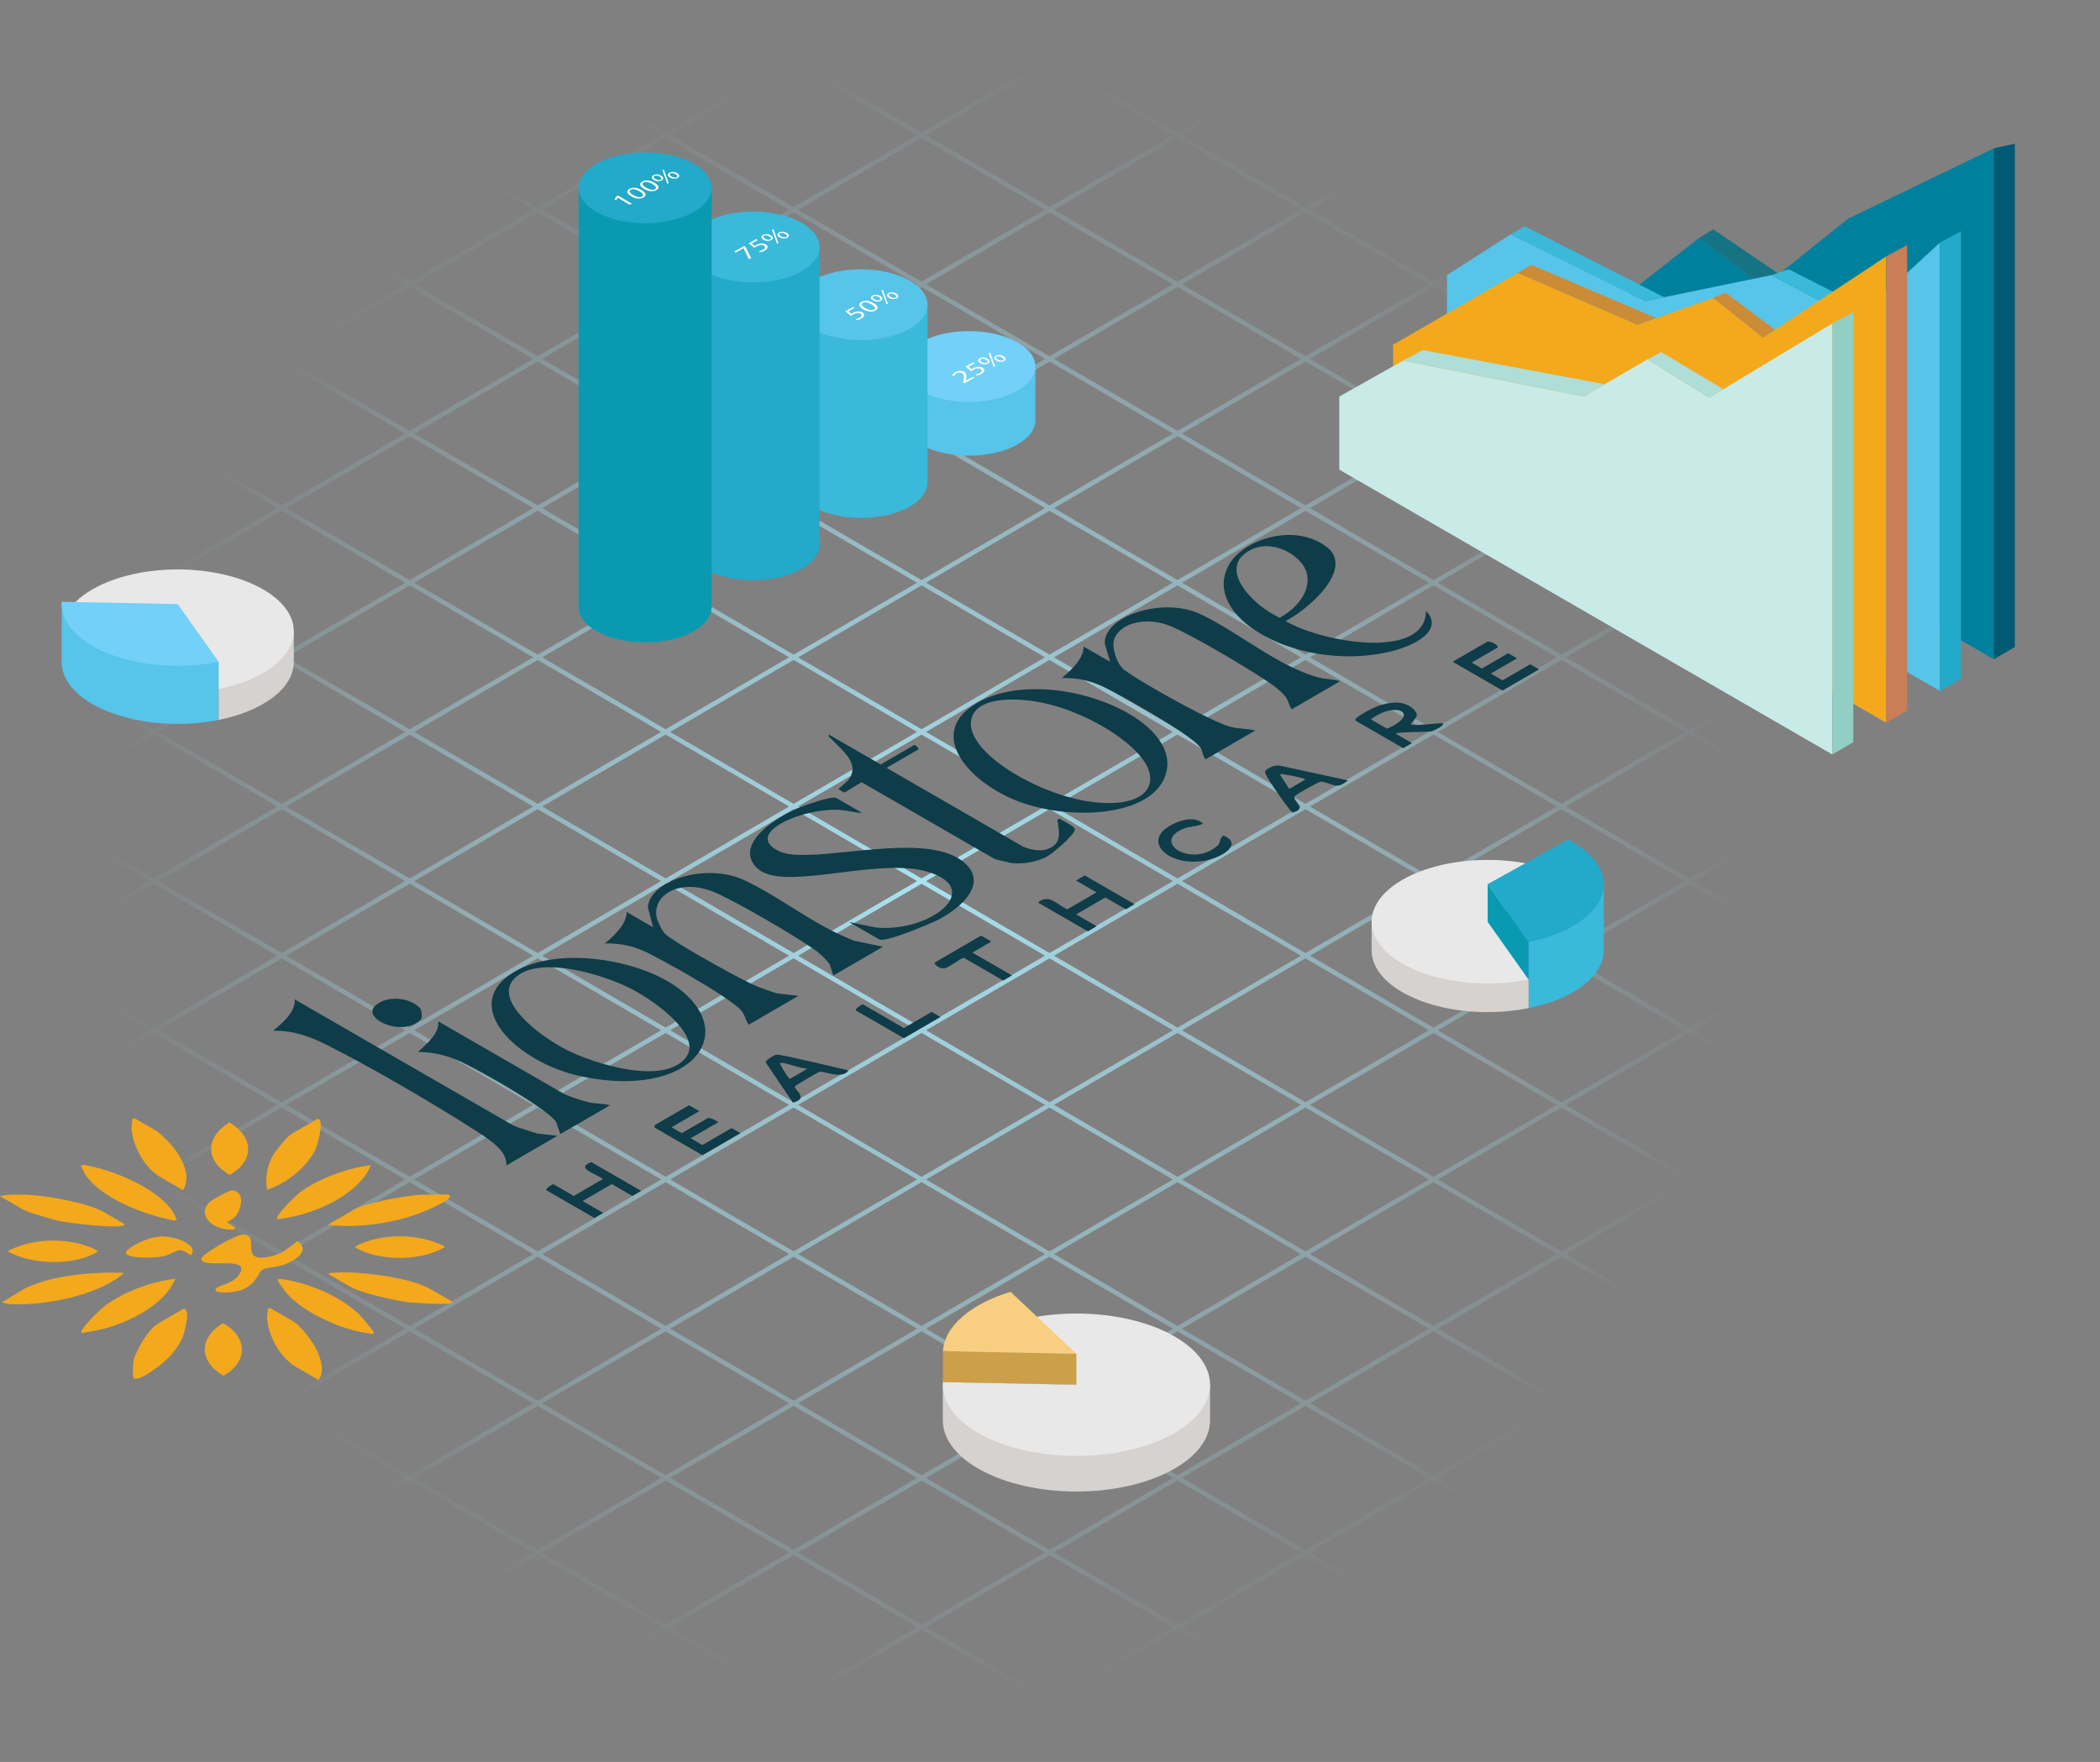 <svg width="715" height="600" viewBox="0 0 715 600" fill="none" xmlns="http://www.w3.org/2000/svg">
<rect x="0" y="0" width="715" height="600" fill="#808080" stroke="none"/>
<g clip-path="url(#clip0_17501_2378)">
<path d="M939.531 -319.786L923.699 -310.552L897.198 -326H894.085L922.134 -309.645L880.114 -285.15L838.094 -309.645L866.144 -326H863.031L836.53 -310.552L810.029 -326H806.915L834.965 -309.645L792.945 -285.15L750.925 -309.645L778.975 -326H775.862L749.361 -310.552L722.859 -326H719.746L747.796 -309.645L705.776 -285.15L663.756 -309.645L691.806 -326H688.693L662.191 -310.552L635.69 -326H632.577L660.627 -309.645L618.607 -285.15L576.587 -309.645L604.637 -326H601.524L575.022 -310.552L548.521 -326H545.408L573.458 -309.645L531.438 -285.15L489.418 -309.645L517.468 -326H514.354L487.853 -310.552L461.352 -326H458.239L486.289 -309.645L444.269 -285.15L402.249 -309.645L430.299 -326H427.185L400.684 -310.552L374.183 -326H371.07L399.12 -309.645L357.1 -285.15L315.079 -309.645L343.129 -326H340.016L313.515 -310.552L287.014 -326H283.901L311.951 -309.645L269.931 -285.15L227.91 -309.645L255.96 -326H252.847L226.346 -310.552L199.845 -326H196.732L224.782 -309.645L182.761 -285.15L140.741 -309.645L168.791 -326H165.678L139.177 -310.552L112.676 -326H109.562L137.612 -309.645L95.592 -285.15L53.572 -309.645L81.966 -326H78.853L52.352 -310.552L25.866 -326H22.753L50.803 -309.645L8.783 -285.15L-33.237 -309.645L-5.172 -326H-8.285L-34.786 -310.552L-61.272 -326H-64.385L-36.335 -309.645L-78.355 -285.15L-120.375 -309.645L-92.309 -326H-95.423L-121.924 -310.552L-148.394 -326H-151.507L-123.457 -309.645L-165.477 -285.15L-207.497 -309.645L-179.432 -326H-182.545L-209.046 -310.552L-235.531 -326H-238.645L-210.595 -309.645L-252.615 -285.15L-294.619 -309.645L-266.569 -326H-269.683L-296.168 -310.552L-312 -319.786V-317.971L-297.733 -309.645L-312 -301.318V-299.503L-296.168 -308.737L-254.148 -284.243L-296.168 -259.749L-312 -268.967V-267.152L-297.733 -258.825L-312 -250.514V-248.699L-296.168 -257.933L-254.148 -233.439L-296.168 -208.945L-312 -218.179V-216.364L-297.733 -208.037L-312 -199.711V-197.895L-296.168 -207.129L-254.148 -182.635L-296.168 -158.141L-312 -167.375V-165.56L-297.733 -157.233L-312 -148.907V-147.091L-296.168 -156.326L-254.148 -131.832L-296.168 -107.337L-312 -116.572V-114.756L-297.733 -106.43L-312 -98.103V-96.288L-296.168 -105.522L-254.148 -81.028L-296.168 -56.534L-312 -65.768V-63.952L-297.733 -55.626L-312 -47.3V-45.484L-296.168 -54.718L-254.148 -30.224L-296.168 -5.73L-312 -14.964V-13.149L-297.733 -4.822L-312 3.504V5.32L-296.168 -3.915L-254.148 20.58L-296.168 45.074L-312 35.84V37.655L-297.733 45.981L-312 54.308V56.123L-296.168 46.889L-254.148 71.383L-296.168 95.877L-312 86.643V88.459L-297.733 96.785L-312 105.112V106.927L-296.168 97.693L-254.148 122.187L-296.168 146.681L-312 137.447V139.262L-297.733 147.589L-312 155.915V157.731L-296.168 148.497L-254.148 172.991L-296.168 197.485L-312 188.251V190.066L-297.733 198.393L-312 206.719V208.535L-296.168 199.3L-254.148 223.794L-296.168 248.289L-312 239.054V240.87L-297.733 249.196L-312 257.523V259.338L-296.168 250.104L-254.148 274.598L-296.168 299.092L-312 289.858V291.674L-297.733 300L-312 308.326V310.142L-296.168 300.908L-254.148 325.402L-296.168 349.896L-312 340.662V342.477L-297.733 350.804L-312 359.13V360.946L-296.168 351.711L-254.148 376.206L-296.168 400.7L-312 391.465V393.281L-297.733 401.607L-312 409.934V411.749L-296.168 402.515L-254.148 427.009L-296.168 451.503L-312 442.269V444.085L-297.733 452.411L-312 460.738V462.553L-296.168 453.319L-254.148 477.813L-296.168 502.307L-312 493.073V494.888L-297.733 503.215L-312 511.541V513.357L-296.168 504.123L-254.148 528.617L-296.168 553.111L-312 543.877V545.692L-297.733 554.019L-312 562.345V564.16L-296.168 554.926L-254.148 579.42L-296.168 603.915L-312 594.68V596.496L-297.733 604.822L-312 613.149V614.964L-296.168 605.73L-254.148 630.224L-296.168 654.718L-312 645.484V647.3L-297.733 655.626L-312 663.952V665.768L-296.168 656.534L-254.148 681.028L-296.168 705.522L-312 696.288V698.103L-297.733 706.43L-312 714.756V716.572L-296.168 707.337L-254.148 731.832L-296.168 756.326L-312 747.091V748.907L-297.733 757.233L-312 765.56V767.375L-296.168 758.141L-254.148 782.635L-296.168 807.129L-312 797.895V799.711L-297.733 808.037L-312 816.364V818.179L-296.168 808.945L-254.148 833.439L-296.168 857.933L-312 848.699V850.514L-297.733 858.841L-312 867.167V868.983L-296.168 859.749L-254.148 884.243L-296.168 908.737L-312 899.503V901.318L-297.733 909.644L-312 917.971V919.786L-296.168 910.552L-269.667 926H-266.554L-294.604 909.644L-252.584 885.15L-210.563 909.644L-238.613 926H-235.5L-208.999 910.552L-182.498 926H-179.385L-207.435 909.644L-165.414 885.15L-123.394 909.644L-151.444 926H-148.331L-121.83 910.552L-95.329 926H-92.216L-120.265 909.644L-78.245 885.15L-36.225 909.644L-64.275 926H-61.162L-34.661 910.552L-8.16 926H-5.062L-33.112 909.644L8.908 885.15L50.928 909.644L22.878 926H25.991L52.493 910.552L78.994 926H82.107L54.057 909.644L96.077 885.15L138.097 909.644L110.047 926H113.161L139.662 910.552L166.163 926H169.276L141.226 909.644L183.246 885.15L225.266 909.644L197.217 926H200.33L226.831 910.552L253.332 926H256.445L228.395 909.644L270.415 885.15L312.436 909.644L284.386 926H287.499L314 910.552L340.501 926H343.614L315.564 909.644L357.585 885.15L399.605 909.644L371.555 926H374.668L401.169 910.552L427.67 926H430.783L402.734 909.644L444.754 885.15L486.774 909.644L458.724 926H461.837L488.338 910.552L514.839 926H517.953L489.903 909.644L531.923 885.15L573.943 909.644L545.893 926H549.006L575.507 910.552L602.009 926H605.122L577.072 909.644L619.092 885.15L661.112 909.644L633.062 926H636.16L662.661 910.552L689.162 926H692.275L664.225 909.644L706.245 885.15L748.266 909.644L720.216 926H723.329L749.83 910.552L776.331 926H779.444L751.394 909.644L793.414 885.15L835.435 909.644L807.385 926H810.498L836.999 910.552L863.5 926H866.613L838.564 909.644L880.584 885.15L922.604 909.644L894.554 926H897.667L924.168 910.552L940 919.786V917.971L925.733 909.644L940 901.318V899.503L924.168 908.737L882.148 884.243L924.168 859.749L940 868.983V867.167L925.733 858.841L940 850.514V848.699L924.168 857.933L882.148 833.439L924.168 808.945L940 818.179V816.364L925.733 808.037L940 799.711V797.895L924.168 807.129L882.148 782.635L924.168 758.141L940 767.375V765.56L925.733 757.233L940 748.907V747.091L924.168 756.326L882.148 731.832L924.168 707.337L940 716.572V714.756L925.733 706.43L940 698.103V696.288L924.168 705.522L882.148 681.028L924.168 656.534L940 665.768V663.952L925.733 655.626L940 647.3V645.484L924.168 654.718L882.148 630.224L924.168 605.73L940 614.964V613.149L925.733 604.822L940 596.496V594.68L924.168 603.915L882.148 579.42L924.168 554.926L940 564.16V562.345L925.733 554.019L940 545.692V543.877L924.168 553.111L882.148 528.617L924.168 504.123L940 513.357V511.541L925.733 503.215L940 494.888V493.073L924.168 502.307L882.148 477.813L924.168 453.319L940 462.553V460.738L925.733 452.411L940 444.085V442.269L924.168 451.503L882.148 427.009L924.168 402.515L940 411.749V409.934L925.733 401.607L940 393.281V391.465L924.168 400.7L882.148 376.206L924.168 351.711L940 360.946V359.13L925.733 350.804L940 342.477V340.662L924.168 349.896L882.148 325.402L924.168 300.908L940 310.142V308.326L925.733 300L940 291.674V289.858L924.168 299.092L882.148 274.598L924.168 250.104L940 259.338V257.523L925.733 249.196L940 240.87V239.054L924.168 248.289L882.148 223.794L924.168 199.3L940 208.535V206.719L925.733 198.393L940 190.066V188.251L924.168 197.485L882.148 172.991L924.168 148.497L940 157.731V155.915L925.733 147.589L940 139.262V137.447L924.168 146.681L882.148 122.187L924.168 97.693L940 106.927V105.112L925.733 96.785L940 88.459V86.643L924.168 95.877L882.148 71.383L924.168 46.889L940 56.123V54.308L925.733 45.981L940 37.655V35.84L924.168 45.074L882.148 20.58L924.168 -3.915L940 5.32V3.504L925.733 -4.822L940 -13.149V-14.964L924.168 -5.73L882.148 -30.224L924.168 -54.718L940 -45.484V-47.3L925.733 -55.626L940 -63.952V-65.768L924.168 -56.534L882.148 -81.028L924.168 -105.522L940 -96.288V-98.103L925.733 -106.43L940 -114.756V-116.572L924.168 -107.337L882.148 -131.832L924.168 -156.326L940 -147.091V-148.907L925.733 -157.233L940 -165.56V-167.375L924.168 -158.141L882.148 -182.635L924.168 -207.129L940 -197.895V-199.711L925.733 -208.037L940 -216.364V-218.179L924.168 -208.945L882.148 -233.439L924.168 -257.933L940 -248.699V-250.514L925.733 -258.841L940 -267.167V-268.983L924.168 -259.749L882.148 -284.243L924.168 -308.737L940 -299.503V-301.318L925.733 -309.645L940 -317.971V-319.786H939.531ZM836.577 -308.737L878.597 -284.243L836.577 -259.749L794.557 -284.243L836.577 -308.737ZM268.648 325.449L226.628 349.943L184.607 325.449L226.628 300.955L268.648 325.449ZM184.623 274.645L226.643 250.151L268.663 274.645L226.643 299.139L184.623 274.645ZM228.192 300.047L270.212 275.553L312.232 300.047L270.212 324.541L228.192 300.047ZM271.745 274.645L313.765 250.151L355.785 274.645L313.765 299.139L271.745 274.645ZM313.765 300.955L355.785 325.449L313.765 349.943L271.745 325.449L313.765 300.955ZM315.314 300.047L357.334 275.553L399.354 300.047L357.334 324.541L315.314 300.047ZM400.903 300.955L442.923 325.449L400.903 349.943L358.883 325.449L400.903 300.955ZM400.903 299.139L358.883 274.645L400.903 250.151L442.923 274.645L400.903 299.139ZM400.903 248.335L358.883 223.841L400.903 199.347L442.923 223.841L400.903 248.335ZM399.339 249.243L357.319 273.737L315.299 249.243L357.319 224.749L399.339 249.243ZM313.765 248.335L271.745 223.841L313.765 199.347L355.785 223.841L313.765 248.335ZM312.217 249.243L270.196 273.737L228.176 249.243L270.196 224.749L312.217 249.243ZM226.628 248.335L184.607 223.841L226.628 199.347L268.648 223.841L226.628 248.335ZM225.079 249.243L183.059 273.737L141.038 249.243L183.059 224.749L225.079 249.243ZM225.079 300.047L183.059 324.541L141.038 300.047L183.059 275.553L225.079 300.047ZM225.079 350.851L183.059 375.345L141.038 350.851L183.059 326.357L225.079 350.851ZM226.628 351.758L268.648 376.253L226.628 400.747L184.607 376.253L226.628 351.758ZM228.176 350.851L270.196 326.357L312.217 350.851L270.196 375.345L228.176 350.851ZM313.765 351.758L355.785 376.253L313.765 400.747L271.745 376.253L313.765 351.758ZM315.314 350.851L357.334 326.357L399.354 350.851L357.334 375.345L315.314 350.851ZM400.903 351.758L442.923 376.253L400.903 400.747L358.883 376.253L400.903 351.758ZM402.452 350.851L444.472 326.357L486.492 350.851L444.472 375.345L402.452 350.851ZM444.472 324.541L402.452 300.047L444.472 275.553L486.492 300.047L444.472 324.541ZM444.472 273.737L402.452 249.243L444.472 224.749L486.492 249.243L444.472 273.737ZM444.472 222.934L402.452 198.44L444.472 173.945L486.492 198.44L444.472 222.934ZM400.903 197.532L358.883 173.038L400.903 148.544L442.923 173.038L400.903 197.532ZM399.339 198.424L357.319 222.918L315.299 198.424L357.319 173.93L399.339 198.424ZM313.765 197.532L271.745 173.038L313.765 148.544L355.785 173.038L313.765 197.532ZM312.217 198.44L270.196 222.934L228.176 198.44L270.196 173.945L312.217 198.44ZM226.628 197.532L184.607 173.038L226.628 148.544L268.648 173.038L226.628 197.532ZM225.079 198.44L183.059 222.934L141.038 198.44L183.059 173.945L225.079 198.44ZM139.49 197.532L97.47 173.038L139.49 148.544L181.51 173.038L139.49 197.532ZM181.51 223.841L139.49 248.335L97.47 223.841L139.49 199.347L181.51 223.841ZM181.51 274.645L139.49 299.139L97.47 274.645L139.49 250.151L181.51 274.645ZM181.51 325.449L139.49 349.943L97.47 325.449L139.49 300.955L181.51 325.449ZM181.51 376.253L139.49 400.747L97.47 376.253L139.49 351.758L181.51 376.253ZM181.51 427.072L139.49 451.566L97.47 427.072L139.49 402.578L181.51 427.072ZM141.054 401.654L183.074 377.16L225.094 401.654L183.074 426.148L141.054 401.654ZM226.628 402.562L268.648 427.056L226.628 451.55L184.607 427.056L226.628 402.562ZM228.192 401.654L270.212 377.16L312.232 401.654L270.212 426.148L228.192 401.654ZM313.765 402.562L355.785 427.056L313.765 451.55L271.745 427.056L313.765 402.562ZM315.314 401.67L357.334 377.176L399.354 401.67L357.334 426.164L315.314 401.67ZM400.903 402.562L442.923 427.056L400.903 451.55L358.883 427.056L400.903 402.562ZM402.452 401.654L444.472 377.16L486.492 401.654L444.472 426.148L402.452 401.654ZM488.041 402.562L530.061 427.056L488.041 451.55L446.021 427.056L488.041 402.562ZM488.041 400.762L446.021 376.268L488.041 351.774L530.061 376.268L488.041 400.762ZM488.041 349.943L446.021 325.449L488.041 300.955L530.061 325.449L488.041 349.943ZM488.041 299.139L446.021 274.645L488.041 250.151L530.061 274.645L488.041 299.139ZM488.041 248.335L446.021 223.841L488.041 199.347L530.061 223.841L488.041 248.335ZM488.041 197.532L446.021 173.038L488.041 148.544L530.061 173.038L488.041 197.532ZM488.041 146.712L446.021 122.218L488.041 97.724L530.061 122.218L488.041 146.712ZM486.477 147.62L444.456 172.114L402.436 147.62L444.456 123.126L486.477 147.62ZM400.903 146.712L358.883 122.218L400.903 97.724L442.923 122.218L400.903 146.712ZM399.339 147.62L357.319 172.114L315.299 147.62L357.319 123.126L399.339 147.62ZM313.765 146.712L271.745 122.218L313.765 97.724L355.785 122.218L313.765 146.712ZM312.217 147.62L270.196 172.114L228.176 147.62L270.196 123.126L312.217 147.62ZM226.628 146.712L184.607 122.218L226.628 97.724L268.648 122.218L226.628 146.712ZM225.079 147.62L183.059 172.114L141.038 147.62L183.059 123.126L225.079 147.62ZM139.49 146.712L97.47 122.218L139.49 97.724L181.51 122.218L139.49 146.712ZM137.941 147.62L95.921 172.114L53.901 147.62L95.921 123.126L137.941 147.62ZM137.941 198.424L95.921 222.918L53.901 198.424L95.921 173.93L137.941 198.424ZM137.941 249.243L95.921 273.737L53.901 249.243L95.921 224.749L137.941 249.243ZM137.941 300.047L95.921 324.541L53.901 300.047L95.921 275.553L137.941 300.047ZM137.941 350.851L95.921 375.345L53.901 350.851L95.921 326.357L137.941 350.851ZM137.941 401.654L95.921 426.148L53.901 401.654L95.921 377.16L137.941 401.654ZM137.941 452.474L95.921 476.968L53.901 452.474L95.921 427.98L137.941 452.474ZM139.49 453.381L181.51 477.876L139.49 502.37L97.47 477.876L139.49 453.381ZM141.054 452.474L183.074 427.98L225.094 452.474L183.074 476.968L141.054 452.474ZM226.628 453.381L268.648 477.876L226.628 502.37L184.607 477.876L226.628 453.381ZM228.192 452.474L270.212 427.98L312.232 452.474L270.212 476.968L228.192 452.474ZM313.765 453.381L355.785 477.876L313.765 502.37L271.745 477.876L313.765 453.381ZM315.314 452.474L357.334 427.98L399.354 452.474L357.334 476.968L315.314 452.474ZM400.903 453.381L442.923 477.876L400.903 502.37L358.883 477.876L400.903 453.381ZM402.452 452.474L444.472 427.98L486.492 452.474L444.472 476.968L402.452 452.474ZM488.041 453.381L530.061 477.876L488.041 502.37L446.021 477.876L488.041 453.381ZM489.59 452.474L531.61 427.98L573.63 452.474L531.61 476.968L489.59 452.474ZM531.594 426.164L489.574 401.67L531.594 377.176L573.614 401.67L531.594 426.164ZM531.594 375.36L489.574 350.866L531.594 326.372L573.614 350.866L531.594 375.36ZM531.594 324.541L489.574 300.047L531.594 275.553L573.614 300.047L531.594 324.541ZM531.594 273.737L489.574 249.243L531.594 224.749L573.614 249.243L531.594 273.737ZM531.594 222.934L489.574 198.44L531.594 173.945L573.614 198.44L531.594 222.934ZM531.594 172.114L489.574 147.62L531.594 123.126L573.614 147.62L531.594 172.114ZM531.594 121.311L489.574 96.816L531.594 72.322L573.614 96.816L531.594 121.311ZM488.041 95.909L446.021 71.415L488.041 46.92L530.061 71.415L488.041 95.909ZM486.477 96.816L444.456 121.311L402.436 96.816L444.456 72.322L486.477 96.816ZM400.903 95.909L358.883 71.415L400.903 46.92L442.923 71.415L400.903 95.909ZM399.339 96.816L357.319 121.311L315.299 96.816L357.319 72.322L399.339 96.816ZM313.765 95.909L271.745 71.415L313.765 46.92L355.785 71.415L313.765 95.909ZM312.217 96.816L270.196 121.311L228.176 96.816L270.196 72.322L312.217 96.816ZM226.628 95.909L184.607 71.415L226.628 46.92L268.648 71.415L226.628 95.909ZM225.079 96.816L183.059 121.311L141.038 96.816L183.059 72.322L225.079 96.816ZM139.49 95.909L97.47 71.415L139.49 46.92L181.51 71.415L139.49 95.909ZM137.941 96.816L95.921 121.311L53.901 96.816L95.921 72.322L137.941 96.816ZM52.367 95.909L10.347 71.415L52.367 46.92L94.388 71.415L52.367 95.909ZM94.372 122.218L52.352 146.712L10.332 122.218L52.352 97.724L94.372 122.218ZM94.372 173.022L52.352 197.516L10.332 173.022L52.352 148.528L94.372 173.022ZM94.372 223.841L52.352 248.335L10.332 223.841L52.352 199.347L94.372 223.841ZM94.372 274.645L52.352 299.139L10.332 274.645L52.352 250.151L94.372 274.645ZM94.372 325.449L52.352 349.943L10.332 325.449L52.352 300.955L94.372 325.449ZM94.372 376.253L52.352 400.747L10.332 376.253L52.352 351.758L94.372 376.253ZM94.372 427.072L52.352 451.566L10.332 427.072L52.352 402.578L94.372 427.072ZM94.372 477.876L52.352 502.37L10.332 477.876L52.352 453.381L94.372 477.876ZM94.372 528.679L52.352 553.173L10.332 528.679L52.352 504.185L94.372 528.679ZM53.916 503.277L95.936 478.783L137.957 503.277L95.936 527.772L53.916 503.277ZM139.49 504.185L181.51 528.679L139.49 553.173L97.47 528.679L139.49 504.185ZM141.054 503.277L183.074 478.783L225.094 503.277L183.074 527.772L141.054 503.277ZM226.628 504.185L268.648 528.679L226.628 553.173L184.607 528.679L226.628 504.185ZM228.192 503.277L270.212 478.783L312.232 503.277L270.212 527.772L228.192 503.277ZM313.765 504.185L355.785 528.679L313.765 553.173L271.745 528.679L313.765 504.185ZM315.314 503.277L357.334 478.783L399.354 503.277L357.334 527.772L315.314 503.277ZM400.903 504.185L442.923 528.679L400.903 553.173L358.883 528.679L400.903 504.185ZM402.452 503.277L444.472 478.783L486.492 503.277L444.472 527.772L402.452 503.277ZM488.041 504.185L530.061 528.679L488.041 553.173L446.021 528.679L488.041 504.185ZM489.59 503.277L531.61 478.783L573.63 503.277L531.61 527.772L489.59 503.277ZM575.163 504.185L617.183 528.679L575.163 553.173L533.143 528.679L575.163 504.185ZM575.163 502.37L533.143 477.876L575.163 453.381L617.183 477.876L575.163 502.37ZM575.163 451.566L533.143 427.072L575.163 402.578L617.183 427.072L575.163 451.566ZM575.163 400.762L533.143 376.268L575.163 351.774L617.183 376.268L575.163 400.762ZM575.163 349.943L533.143 325.449L575.163 300.955L617.183 325.449L575.163 349.943ZM575.163 299.139L533.143 274.645L575.163 250.151L617.183 274.645L575.163 299.139ZM575.163 248.335L533.143 223.841L575.163 199.347L617.183 223.841L575.163 248.335ZM575.163 197.532L533.143 173.038L575.163 148.544L617.183 173.038L575.163 197.532ZM575.163 146.712L533.143 122.218L575.163 97.724L617.183 122.218L575.163 146.712ZM575.163 95.909L533.143 71.415L575.163 46.92L617.183 71.415L575.163 95.909ZM575.163 45.105L533.143 20.611L575.163 -3.883L617.183 20.611L575.163 45.105ZM573.614 46.013L531.594 70.507L489.574 46.013L531.594 21.519L573.614 46.013ZM488.041 45.105L446.021 20.611L488.041 -3.883L530.061 20.611L488.041 45.105ZM486.477 46.013L444.456 70.507L402.436 46.013L444.456 21.519L486.477 46.013ZM400.903 45.105L358.883 20.611L400.903 -3.883L442.923 20.611L400.903 45.105ZM399.339 46.013L357.319 70.507L315.299 46.013L357.319 21.519L399.339 46.013ZM313.765 45.105L271.745 20.611L313.765 -3.883L355.785 20.611L313.765 45.105ZM312.217 46.013L270.196 70.507L228.176 46.013L270.196 21.519L312.217 46.013ZM226.628 45.105L184.607 20.611L226.628 -3.883L268.648 20.611L226.628 45.105ZM225.079 46.013L183.059 70.507L141.038 46.013L183.059 21.519L225.079 46.013ZM139.49 45.105L97.47 20.611L139.49 -3.883L181.51 20.611L139.49 45.105ZM137.941 46.013L95.921 70.507L53.901 46.013L95.921 21.519L137.941 46.013ZM52.367 45.105L10.347 20.611L52.367 -3.883L94.388 20.611L52.367 45.105ZM50.803 46.013L8.783 70.507L-33.237 46.013L8.783 21.519L50.803 46.013ZM50.803 96.816L8.783 121.311L-33.237 96.816L8.783 72.322L50.803 96.816ZM50.803 147.62L8.783 172.114L-33.237 147.62L8.783 123.126L50.803 147.62ZM50.803 198.44L8.783 222.934L-33.237 198.44L8.783 173.945L50.803 198.44ZM50.803 249.243L8.783 273.737L-33.237 249.243L8.783 224.749L50.803 249.243ZM50.803 300.047L8.783 324.541L-33.237 300.047L8.783 275.553L50.803 300.047ZM50.803 350.851L8.783 375.345L-33.237 350.851L8.783 326.357L50.803 350.851ZM50.803 401.654L8.783 426.148L-33.237 401.654L8.783 377.16L50.803 401.654ZM50.803 452.474L8.783 476.968L-33.237 452.474L8.783 427.98L50.803 452.474ZM50.803 503.277L8.783 527.772L-33.237 503.277L8.783 478.783L50.803 503.277ZM50.803 554.081L8.783 578.575L-33.237 554.081L8.783 529.587L50.803 554.081ZM52.367 554.989L94.388 579.483L52.367 603.977L10.347 579.483L52.367 554.989ZM53.916 554.081L95.936 529.587L137.957 554.081L95.936 578.575L53.916 554.081ZM139.49 554.989L181.51 579.483L139.49 603.977L97.47 579.483L139.49 554.989ZM141.054 554.081L183.074 529.587L225.094 554.081L183.074 578.575L141.054 554.081ZM226.628 554.989L268.648 579.483L226.628 603.977L184.607 579.483L226.628 554.989ZM228.192 554.081L270.212 529.587L312.232 554.081L270.212 578.575L228.192 554.081ZM313.765 554.989L355.785 579.483L313.765 603.977L271.745 579.483L313.765 554.989ZM315.314 554.081L357.334 529.587L399.354 554.081L357.334 578.575L315.314 554.081ZM400.903 554.989L442.923 579.483L400.903 603.977L358.883 579.483L400.903 554.989ZM402.452 554.081L444.472 529.587L486.492 554.081L444.472 578.575L402.452 554.081ZM488.041 554.989L530.061 579.483L488.041 603.977L446.021 579.483L488.041 554.989ZM489.59 554.081L531.61 529.587L573.63 554.081L531.61 578.575L489.59 554.081ZM575.163 554.989L617.183 579.483L575.163 603.977L533.143 579.483L575.163 554.989ZM576.728 554.081L618.748 529.587L660.768 554.081L618.748 578.575L576.728 554.081ZM618.732 527.772L576.712 503.277L618.732 478.783L660.752 503.277L618.732 527.772ZM618.732 476.968L576.712 452.474L618.732 427.98L660.752 452.474L618.732 476.968ZM618.732 426.164L576.712 401.67L618.732 377.176L660.752 401.67L618.732 426.164ZM618.732 375.345L576.712 350.851L618.732 326.357L660.752 350.851L618.732 375.345ZM618.732 324.541L576.712 300.047L618.732 275.553L660.752 300.047L618.732 324.541ZM618.732 273.737L576.712 249.243L618.732 224.749L660.752 249.243L618.732 273.737ZM618.732 222.934L576.712 198.44L618.732 173.945L660.752 198.44L618.732 222.934ZM618.732 172.13L576.712 147.636L618.732 123.142L660.752 147.636L618.732 172.13ZM618.732 121.311L576.712 96.816L618.732 72.322L660.752 96.816L618.732 121.311ZM618.732 70.507L576.712 46.013L618.732 21.519L660.752 46.013L618.732 70.507ZM618.732 19.703L576.712 -4.791L618.732 -29.285L660.752 -4.791L618.732 19.703ZM575.163 -5.699L533.143 -30.193L575.163 -54.687L617.183 -30.193L575.163 -5.699ZM573.614 -4.807L531.594 19.688L489.574 -4.807L531.594 -29.301L573.614 -4.807ZM488.041 -5.699L446.021 -30.193L488.041 -54.687L530.061 -30.193L488.041 -5.699ZM486.477 -4.807L444.456 19.688L402.436 -4.807L444.456 -29.301L486.477 -4.807ZM400.903 -5.699L358.883 -30.193L400.903 -54.687L442.923 -30.193L400.903 -5.699ZM399.339 -4.807L357.319 19.688L315.299 -4.807L357.319 -29.301L399.339 -4.807ZM313.765 -5.699L271.745 -30.193L313.765 -54.687L355.785 -30.193L313.765 -5.699ZM312.217 -4.791L270.196 19.703L228.176 -4.791L270.196 -29.285L312.217 -4.791ZM226.628 -5.699L184.607 -30.193L226.628 -54.687L268.648 -30.193L226.628 -5.699ZM225.079 -4.807L183.059 19.688L141.038 -4.807L183.059 -29.301L225.079 -4.807ZM139.49 -5.699L97.47 -30.193L139.49 -54.687L181.51 -30.193L139.49 -5.699ZM137.941 -4.807L95.921 19.688L53.901 -4.807L95.921 -29.301L137.941 -4.807ZM52.367 -5.699L10.347 -30.193L52.367 -54.687L94.388 -30.193L52.367 -5.699ZM50.803 -4.791L8.783 19.703L-33.237 -4.791L8.783 -29.285L50.803 -4.791ZM-34.77 -5.699L-76.79 -30.193L-34.77 -54.687L7.25 -30.193L-34.77 -5.699ZM7.25 20.611L-34.77 45.105L-76.79 20.611L-34.77 -3.883L7.25 20.611ZM7.234 71.415L-34.786 95.909L-76.806 71.415L-34.786 46.92L7.234 71.415ZM7.25 122.218L-34.77 146.712L-76.79 122.218L-34.77 97.724L7.25 122.218ZM7.25 173.022L-34.77 197.516L-76.79 173.022L-34.77 148.528L7.25 173.022ZM7.234 223.841L-34.786 248.335L-76.806 223.841L-34.786 199.347L7.234 223.841ZM7.25 274.645L-34.77 299.139L-76.79 274.645L-34.77 250.151L7.25 274.645ZM7.234 325.449L-34.786 349.943L-76.806 325.449L-34.786 300.955L7.234 325.449ZM7.25 376.253L-34.77 400.747L-76.79 376.253L-34.77 351.758L7.25 376.253ZM7.25 427.072L-34.77 451.566L-76.79 427.072L-34.77 402.578L7.25 427.072ZM7.234 477.876L-34.786 502.37L-76.806 477.876L-34.786 453.381L7.234 477.876ZM7.25 528.679L-34.77 553.173L-76.79 528.679L-34.77 504.185L7.25 528.679ZM7.25 579.483L-34.77 603.977L-76.79 579.483L-34.77 554.989L7.25 579.483ZM7.25 630.302L-34.77 654.796L-76.79 630.302L-34.77 605.808L7.25 630.302ZM-33.221 604.901L8.799 580.406L50.819 604.901L8.799 629.395L-33.221 604.901ZM52.367 605.793L94.388 630.287L52.367 654.781L10.347 630.287L52.367 605.793ZM53.916 604.885L95.936 580.391L137.957 604.885L95.936 629.379L53.916 604.885ZM139.49 605.793L181.51 630.287L139.49 654.781L97.47 630.287L139.49 605.793ZM141.054 604.885L183.074 580.391L225.094 604.885L183.074 629.379L141.054 604.885ZM226.628 605.793L268.648 630.287L226.628 654.781L184.607 630.287L226.628 605.793ZM228.176 604.885L270.196 580.391L312.217 604.885L270.196 629.379L228.176 604.885ZM313.765 605.793L355.785 630.287L313.765 654.781L271.745 630.287L313.765 605.793ZM315.314 604.901L357.334 580.406L399.354 604.901L357.334 629.395L315.314 604.901ZM400.903 605.793L442.923 630.287L400.903 654.781L358.883 630.287L400.903 605.793ZM402.452 604.885L444.472 580.391L486.492 604.885L444.472 629.379L402.452 604.885ZM488.041 605.793L530.061 630.287L488.041 654.781L446.021 630.287L488.041 605.793ZM489.59 604.901L531.61 580.406L573.63 604.901L531.61 629.395L489.59 604.901ZM575.163 605.793L617.183 630.287L575.163 654.781L533.143 630.287L575.163 605.793ZM576.728 604.885L618.748 580.391L660.768 604.885L618.748 629.379L576.728 604.885ZM662.301 605.793L704.321 630.287L662.301 654.781L620.281 630.287L662.301 605.793ZM662.301 603.993L620.281 579.499L662.301 555.005L704.321 579.499L662.301 603.993ZM662.301 553.173L620.281 528.679L662.301 504.185L704.321 528.679L662.301 553.173ZM662.301 502.37L620.281 477.876L662.301 453.381L704.321 477.876L662.301 502.37ZM662.301 451.566L620.281 427.072L662.301 402.578L704.321 427.072L662.301 451.566ZM662.301 400.762L620.281 376.268L662.301 351.774L704.321 376.268L662.301 400.762ZM662.301 349.943L620.281 325.449L662.301 300.955L704.321 325.449L662.301 349.943ZM662.301 299.139L620.281 274.645L662.301 250.151L704.321 274.645L662.301 299.139ZM662.301 248.335L620.281 223.841L662.301 199.347L704.321 223.841L662.301 248.335ZM662.301 197.532L620.281 173.038L662.301 148.544L704.321 173.038L662.301 197.532ZM662.301 146.712L620.281 122.218L662.301 97.724L704.321 122.218L662.301 146.712ZM662.301 95.909L620.281 71.415L662.301 46.92L704.321 71.415L662.301 95.909ZM662.301 45.105L620.281 20.611L662.301 -3.883L704.321 20.611L662.301 45.105ZM662.301 -5.699L620.281 -30.193L662.301 -54.687L704.321 -30.193L662.301 -5.699ZM662.301 -56.518L620.281 -81.012L662.301 -105.506L704.321 -81.012L662.301 -56.518ZM660.752 -55.61L618.732 -31.116L576.712 -55.61L618.732 -80.104L660.752 -55.61ZM575.163 -56.518L533.143 -81.012L575.163 -105.506L617.183 -81.012L575.163 -56.518ZM573.614 -55.61L531.594 -31.116L489.574 -55.61L531.594 -80.104L573.614 -55.61ZM488.041 -56.518L446.021 -81.012L488.041 -105.506L530.061 -81.012L488.041 -56.518ZM486.477 -55.61L444.456 -31.116L402.436 -55.61L444.456 -80.104L486.477 -55.61ZM400.903 -56.518L358.883 -81.012L400.903 -105.506L442.923 -81.012L400.903 -56.518ZM399.339 -55.61L357.319 -31.116L315.299 -55.61L357.319 -80.104L399.339 -55.61ZM313.765 -56.518L271.745 -81.012L313.765 -105.506L355.785 -81.012L313.765 -56.518ZM312.217 -55.61L270.196 -31.116L228.176 -55.61L270.196 -80.104L312.217 -55.61ZM226.628 -56.518L184.607 -81.012L226.628 -105.506L268.648 -81.012L226.628 -56.518ZM225.079 -55.61L183.059 -31.116L141.038 -55.61L183.059 -80.104L225.079 -55.61ZM139.49 -56.518L97.47 -81.012L139.49 -105.506L181.51 -81.012L139.49 -56.518ZM137.941 -55.61L95.921 -31.116L53.901 -55.61L95.921 -80.104L137.941 -55.61ZM52.367 -56.518L10.347 -81.012L52.367 -105.506L94.388 -81.012L52.367 -56.518ZM50.803 -55.61L8.783 -31.116L-33.237 -55.61L8.783 -80.104L50.803 -55.61ZM-34.77 -56.518L-76.79 -81.012L-34.77 -105.506L7.25 -81.012L-34.77 -56.518ZM-36.319 -55.61L-78.339 -31.116L-120.359 -55.61L-78.339 -80.104L-36.319 -55.61ZM-36.319 -4.807L-78.339 19.688L-120.359 -4.807L-78.339 -29.301L-36.319 -4.807ZM-36.319 46.013L-78.339 70.507L-120.359 46.013L-78.339 21.519L-36.319 46.013ZM-36.319 96.816L-78.339 121.311L-120.359 96.816L-78.339 72.322L-36.319 96.816ZM-36.319 147.62L-78.339 172.114L-120.359 147.62L-78.339 123.126L-36.319 147.62ZM-36.319 198.44L-78.339 222.934L-120.359 198.44L-78.339 173.945L-36.319 198.44ZM-36.319 249.243L-78.339 273.737L-120.359 249.243L-78.339 224.749L-36.319 249.243ZM-36.319 300.047L-78.339 324.541L-120.359 300.047L-78.339 275.553L-36.319 300.047ZM-36.319 350.851L-78.339 375.345L-120.359 350.851L-78.339 326.357L-36.319 350.851ZM-36.319 401.67L-78.339 426.164L-120.359 401.67L-78.339 377.176L-36.319 401.67ZM-36.319 452.474L-78.339 476.968L-120.359 452.474L-78.339 427.98L-36.319 452.474ZM-36.319 503.277L-78.339 527.772L-120.359 503.277L-78.339 478.783L-36.319 503.277ZM-36.319 554.081L-78.339 578.575L-120.359 554.081L-78.339 529.587L-36.319 554.081ZM-36.319 604.901L-78.339 629.395L-120.359 604.901L-78.339 580.406L-36.319 604.901ZM-36.319 655.704L-78.339 680.198L-120.359 655.704L-78.339 631.21L-36.319 655.704ZM-34.77 656.612L7.25 681.106L-34.77 705.6L-76.79 681.106L-34.77 656.612ZM-33.221 655.704L8.799 631.21L50.819 655.704L8.799 680.198L-33.221 655.704ZM52.367 656.612L94.388 681.106L52.367 705.6L10.347 681.106L52.367 656.612ZM53.916 655.704L95.936 631.21L137.957 655.704L95.936 680.198L53.916 655.704ZM139.49 656.612L181.51 681.106L139.49 705.6L97.47 681.106L139.49 656.612ZM141.054 655.704L183.074 631.21L225.094 655.704L183.074 680.198L141.054 655.704ZM226.628 656.612L268.648 681.106L226.628 705.6L184.607 681.106L226.628 656.612ZM228.192 655.704L270.212 631.21L312.232 655.704L270.212 680.198L228.192 655.704ZM313.765 656.612L355.785 681.106L313.765 705.6L271.745 681.106L313.765 656.612ZM315.314 655.704L357.334 631.21L399.354 655.704L357.334 680.198L315.314 655.704ZM400.903 656.612L442.923 681.106L400.903 705.6L358.883 681.106L400.903 656.612ZM402.452 655.704L444.472 631.21L486.492 655.704L444.472 680.198L402.452 655.704ZM488.041 656.612L530.061 681.106L488.041 705.6L446.021 681.106L488.041 656.612ZM489.59 655.704L531.61 631.21L573.63 655.704L531.61 680.198L489.59 655.704ZM575.163 656.612L617.183 681.106L575.163 705.6L533.143 681.106L575.163 656.612ZM576.728 655.704L618.748 631.21L660.768 655.704L618.748 680.198L576.728 655.704ZM662.301 656.612L704.321 681.106L662.301 705.6L620.281 681.106L662.301 656.612ZM663.85 655.704L705.87 631.21L747.89 655.704L705.87 680.198L663.85 655.704ZM705.87 629.395L663.85 604.901L705.87 580.406L747.89 604.901L705.87 629.395ZM705.87 578.591L663.85 554.097L705.87 529.603L747.89 554.097L705.87 578.591ZM705.87 527.772L663.85 503.277L705.87 478.783L747.89 503.277L705.87 527.772ZM705.87 476.968L663.85 452.474L705.87 427.98L747.89 452.474L705.87 476.968ZM705.87 426.164L663.85 401.67L705.87 377.176L747.89 401.67L705.87 426.164ZM705.87 375.345L663.85 350.851L705.87 326.357L747.89 350.851L705.87 375.345ZM705.87 324.541L663.85 300.047L705.87 275.553L747.89 300.047L705.87 324.541ZM705.87 273.737L663.85 249.243L705.87 224.749L747.89 249.243L705.87 273.737ZM705.87 222.934L663.85 198.44L705.87 173.945L747.89 198.44L705.87 222.934ZM705.87 172.13L663.85 147.636L705.87 123.142L747.89 147.636L705.87 172.13ZM705.87 121.311L663.85 96.816L705.87 72.322L747.89 96.816L705.87 121.311ZM705.87 70.507L663.85 46.013L705.87 21.519L747.89 46.013L705.87 70.507ZM705.87 19.703L663.85 -4.791L705.87 -29.285L747.89 -4.791L705.87 19.703ZM705.87 -31.101L663.85 -55.595L705.87 -80.089L747.89 -55.595L705.87 -31.101ZM705.87 -81.92L663.85 -106.414L705.87 -130.908L747.89 -106.414L705.87 -81.92ZM662.301 -107.322L620.281 -131.816L662.301 -156.31L704.321 -131.816L662.301 -107.322ZM660.752 -106.414L618.732 -81.92L576.712 -106.414L618.732 -130.908L660.752 -106.414ZM575.163 -107.322L533.143 -131.816L575.163 -156.31L617.183 -131.816L575.163 -107.322ZM573.614 -106.414L531.594 -81.92L489.574 -106.414L531.594 -130.908L573.614 -106.414ZM488.041 -107.322L446.021 -131.816L488.041 -156.31L530.061 -131.816L488.041 -107.322ZM486.477 -106.414L444.456 -81.92L402.436 -106.414L444.456 -130.908L486.477 -106.414ZM400.903 -107.322L358.883 -131.816L400.903 -156.31L442.923 -131.816L400.903 -107.322ZM399.339 -106.414L357.319 -81.92L315.299 -106.414L357.319 -130.908L399.339 -106.414ZM313.765 -107.322L271.745 -131.816L313.765 -156.31L355.785 -131.816L313.765 -107.322ZM312.217 -106.414L270.196 -81.92L228.176 -106.414L270.196 -130.908L312.217 -106.414ZM226.628 -107.322L184.607 -131.816L226.628 -156.31L268.648 -131.816L226.628 -107.322ZM225.079 -106.414L183.059 -81.92L141.038 -106.414L183.059 -130.908L225.079 -106.414ZM139.49 -107.322L97.47 -131.816L139.49 -156.31L181.51 -131.816L139.49 -107.322ZM137.941 -106.414L95.921 -81.92L53.901 -106.414L95.921 -130.908L137.941 -106.414ZM52.367 -107.322L10.347 -131.816L52.367 -156.31L94.388 -131.816L52.367 -107.322ZM50.803 -106.414L8.783 -81.92L-33.237 -106.414L8.783 -130.908L50.803 -106.414ZM-34.77 -107.322L-76.79 -131.816L-34.77 -156.31L7.25 -131.816L-34.77 -107.322ZM-36.319 -106.414L-78.339 -81.92L-120.359 -106.414L-78.339 -130.908L-36.319 -106.414ZM-121.908 -107.322L-163.928 -131.816L-121.908 -156.31L-79.888 -131.816L-121.908 -107.322ZM-79.888 -81.012L-121.908 -56.518L-163.928 -81.012L-121.908 -105.506L-79.888 -81.012ZM-79.888 -30.209L-121.908 -5.714L-163.928 -30.209L-121.908 -54.703L-79.888 -30.209ZM-79.888 20.611L-121.908 45.105L-163.928 20.611L-121.908 -3.883L-79.888 20.611ZM-79.888 71.415L-121.908 95.909L-163.928 71.415L-121.908 46.92L-79.888 71.415ZM-79.888 122.218L-121.908 146.712L-163.928 122.218L-121.908 97.724L-79.888 122.218ZM-79.888 173.022L-121.908 197.516L-163.928 173.022L-121.908 148.528L-79.888 173.022ZM-79.888 223.841L-121.908 248.335L-163.928 223.841L-121.908 199.347L-79.888 223.841ZM-79.888 274.645L-121.908 299.139L-163.928 274.645L-121.908 250.151L-79.888 274.645ZM-79.888 325.449L-121.908 349.943L-163.928 325.449L-121.908 300.955L-79.888 325.449ZM-79.888 376.253L-121.908 400.747L-163.928 376.253L-121.908 351.758L-79.888 376.253ZM-79.888 427.072L-121.908 451.566L-163.928 427.072L-121.908 402.578L-79.888 427.072ZM-79.888 477.876L-121.908 502.37L-163.928 477.876L-121.908 453.381L-79.888 477.876ZM-79.888 528.679L-121.908 553.173L-163.928 528.679L-121.908 504.185L-79.888 528.679ZM-79.888 579.483L-121.908 603.977L-163.928 579.483L-121.908 554.989L-79.888 579.483ZM-79.888 630.302L-121.908 654.796L-163.928 630.302L-121.908 605.808L-79.888 630.302ZM-79.888 681.106L-121.908 705.6L-163.928 681.106L-121.908 656.612L-79.888 681.106ZM-79.888 731.91L-121.908 756.404L-163.928 731.91L-121.908 707.416L-79.888 731.91ZM-120.359 706.508L-78.339 682.014L-36.319 706.508L-78.339 731.002L-120.359 706.508ZM-34.77 707.416L7.25 731.91L-34.77 756.404L-76.79 731.91L-34.77 707.416ZM-33.221 706.508L8.799 682.014L50.819 706.508L8.799 731.002L-33.221 706.508ZM52.367 707.416L94.388 731.91L52.367 756.404L10.347 731.91L52.367 707.416ZM53.916 706.508L95.936 682.014L137.957 706.508L95.936 731.002L53.916 706.508ZM139.49 707.416L181.51 731.91L139.49 756.404L97.47 731.91L139.49 707.416ZM141.054 706.508L183.074 682.014L225.094 706.508L183.074 731.002L141.054 706.508ZM226.628 707.416L268.648 731.91L226.628 756.404L184.607 731.91L226.628 707.416ZM228.192 706.508L270.212 682.014L312.232 706.508L270.212 731.002L228.192 706.508ZM313.765 707.416L355.785 731.91L313.765 756.404L271.745 731.91L313.765 707.416ZM315.314 706.508L357.334 682.014L399.354 706.508L357.334 731.002L315.314 706.508ZM400.903 707.416L442.923 731.91L400.903 756.404L358.883 731.91L400.903 707.416ZM402.452 706.508L444.472 682.014L486.492 706.508L444.472 731.002L402.452 706.508ZM488.041 707.416L530.061 731.91L488.041 756.404L446.021 731.91L488.041 707.416ZM489.59 706.508L531.61 682.014L573.63 706.508L531.61 731.002L489.59 706.508ZM575.163 707.416L617.183 731.91L575.163 756.404L533.143 731.91L575.163 707.416ZM576.728 706.508L618.748 682.014L660.768 706.508L618.748 731.002L576.728 706.508ZM662.301 707.416L704.321 731.91L662.301 756.404L620.281 731.91L662.301 707.416ZM663.85 706.508L705.87 682.014L747.89 706.508L705.87 731.002L663.85 706.508ZM749.439 707.416L791.459 731.91L749.439 756.404L707.419 731.91L749.439 707.416ZM749.439 705.6L707.419 681.106L749.439 656.612L791.459 681.106L749.439 705.6ZM749.439 654.796L707.419 630.302L749.439 605.808L791.459 630.302L749.439 654.796ZM749.439 603.993L707.419 579.499L749.439 555.005L791.459 579.499L749.439 603.993ZM749.439 553.173L707.419 528.679L749.439 504.185L791.459 528.679L749.439 553.173ZM749.439 502.37L707.419 477.876L749.439 453.381L791.459 477.876L749.439 502.37ZM749.439 451.566L707.419 427.072L749.439 402.578L791.459 427.072L749.439 451.566ZM749.439 400.762L707.419 376.268L749.439 351.774L791.459 376.268L749.439 400.762ZM749.439 349.943L707.419 325.449L749.439 300.955L791.459 325.449L749.439 349.943ZM749.439 299.139L707.419 274.645L749.439 250.151L791.459 274.645L749.439 299.139ZM749.439 248.335L707.419 223.841L749.439 199.347L791.459 223.841L749.439 248.335ZM749.439 197.532L707.419 173.038L749.439 148.544L791.459 173.038L749.439 197.532ZM749.439 146.712L707.419 122.218L749.439 97.724L791.459 122.218L749.439 146.712ZM749.439 95.909L707.419 71.415L749.439 46.92L791.459 71.415L749.439 95.909ZM749.439 45.105L707.419 20.611L749.439 -3.883L791.459 20.611L749.439 45.105ZM749.439 -5.699L707.419 -30.193L749.439 -54.687L791.459 -30.193L749.439 -5.699ZM749.439 -56.518L707.419 -81.012L749.439 -105.506L791.459 -81.012L749.439 -56.518ZM749.439 -107.322L707.419 -131.816L749.439 -156.31L791.459 -131.816L749.439 -107.322ZM749.439 -158.126L707.419 -182.62L749.439 -207.114L791.459 -182.62L749.439 -158.126ZM747.89 -157.218L705.87 -132.724L663.85 -157.218L705.87 -181.712L747.89 -157.218ZM662.301 -158.126L620.281 -182.62L662.301 -207.114L704.321 -182.62L662.301 -158.126ZM660.752 -157.218L618.732 -132.724L576.712 -157.218L618.732 -181.712L660.752 -157.218ZM575.163 -158.126L533.143 -182.62L575.163 -207.114L617.183 -182.62L575.163 -158.126ZM573.614 -157.218L531.594 -132.724L489.574 -157.218L531.594 -181.712L573.614 -157.218ZM488.041 -158.126L446.021 -182.62L488.041 -207.114L530.061 -182.62L488.041 -158.126ZM486.477 -157.218L444.456 -132.724L402.436 -157.218L444.456 -181.712L486.477 -157.218ZM400.903 -158.126L358.883 -182.62L400.903 -207.114L442.923 -182.62L400.903 -158.126ZM399.339 -157.218L357.319 -132.724L315.299 -157.218L357.319 -181.712L399.339 -157.218ZM313.765 -158.126L271.745 -182.62L313.765 -207.114L355.785 -182.62L313.765 -158.126ZM312.217 -157.218L270.196 -132.724L228.176 -157.218L270.196 -181.712L312.217 -157.218ZM226.628 -158.126L184.607 -182.62L226.628 -207.114L268.648 -182.62L226.628 -158.126ZM225.079 -157.218L183.059 -132.724L141.038 -157.218L183.059 -181.712L225.079 -157.218ZM139.49 -158.126L97.47 -182.62L139.49 -207.114L181.51 -182.62L139.49 -158.126ZM137.941 -157.218L95.921 -132.724L53.901 -157.218L95.921 -181.712L137.941 -157.218ZM52.367 -158.126L10.347 -182.62L52.367 -207.114L94.388 -182.62L52.367 -158.126ZM50.803 -157.218L8.783 -132.724L-33.237 -157.218L8.783 -181.712L50.803 -157.218ZM-34.77 -158.126L-76.79 -182.62L-34.77 -207.114L7.25 -182.62L-34.77 -158.126ZM-36.319 -157.218L-78.339 -132.724L-120.359 -157.218L-78.339 -181.712L-36.319 -157.218ZM-121.908 -158.126L-163.928 -182.62L-121.908 -207.114L-79.888 -182.62L-121.908 -158.126ZM-123.457 -157.218L-165.477 -132.724L-207.497 -157.218L-165.477 -181.712L-123.457 -157.218ZM-123.457 -106.414L-165.477 -81.92L-207.497 -106.414L-165.477 -130.908L-123.457 -106.414ZM-123.457 -55.61L-165.477 -31.116L-207.497 -55.61L-165.477 -80.104L-123.457 -55.61ZM-123.457 -4.791L-165.477 19.703L-207.497 -4.791L-165.477 -29.285L-123.457 -4.791ZM-123.457 46.013L-165.477 70.507L-207.497 46.013L-165.477 21.519L-123.457 46.013ZM-123.457 96.816L-165.477 121.311L-207.497 96.816L-165.477 72.322L-123.457 96.816ZM-123.457 147.62L-165.477 172.114L-207.497 147.62L-165.477 123.126L-123.457 147.62ZM-123.457 198.44L-165.477 222.934L-207.497 198.44L-165.477 173.945L-123.457 198.44ZM-123.457 249.243L-165.477 273.737L-207.497 249.243L-165.477 224.749L-123.457 249.243ZM-123.457 300.047L-165.477 324.541L-207.497 300.047L-165.477 275.553L-123.457 300.047ZM-123.457 350.851L-165.477 375.345L-207.497 350.851L-165.477 326.357L-123.457 350.851ZM-123.457 401.654L-165.477 426.148L-207.497 401.654L-165.477 377.16L-123.457 401.654ZM-123.457 452.474L-165.477 476.968L-207.497 452.474L-165.477 427.98L-123.457 452.474ZM-123.457 503.277L-165.477 527.772L-207.497 503.277L-165.477 478.783L-123.457 503.277ZM-123.457 554.081L-165.477 578.575L-207.497 554.081L-165.477 529.587L-123.457 554.081ZM-123.457 604.901L-165.477 629.395L-207.497 604.901L-165.477 580.406L-123.457 604.901ZM-123.457 655.704L-165.477 680.198L-207.497 655.704L-165.477 631.21L-123.457 655.704ZM-123.457 706.508L-165.477 731.002L-207.497 706.508L-165.477 682.014L-123.457 706.508ZM-123.457 757.312L-165.477 781.806L-207.497 757.312L-165.477 732.818L-123.457 757.312ZM-121.908 758.219L-79.888 782.714L-121.908 807.208L-163.928 782.714L-121.908 758.219ZM-120.359 757.312L-78.339 732.818L-36.319 757.312L-78.339 781.806L-120.359 757.312ZM-34.77 758.219L7.25 782.714L-34.77 807.208L-76.79 782.714L-34.77 758.219ZM-33.221 757.312L8.799 732.818L50.819 757.312L8.799 781.806L-33.221 757.312ZM52.367 758.219L94.388 782.714L52.367 807.208L10.347 782.714L52.367 758.219ZM53.916 757.312L95.936 732.818L137.957 757.312L95.936 781.806L53.916 757.312ZM139.49 758.219L181.51 782.714L139.49 807.208L97.47 782.714L139.49 758.219ZM141.054 757.312L183.074 732.818L225.094 757.312L183.074 781.806L141.054 757.312ZM226.628 758.219L268.648 782.714L226.628 807.208L184.607 782.714L226.628 758.219ZM228.192 757.312L270.212 732.818L312.232 757.312L270.212 781.806L228.192 757.312ZM313.765 758.219L355.785 782.714L313.765 807.208L271.745 782.714L313.765 758.219ZM315.314 757.312L357.334 732.818L399.354 757.312L357.334 781.806L315.314 757.312ZM400.903 758.219L442.923 782.714L400.903 807.208L358.883 782.714L400.903 758.219ZM402.452 757.312L444.472 732.818L486.492 757.312L444.472 781.806L402.452 757.312ZM488.041 758.219L530.061 782.714L488.041 807.208L446.021 782.714L488.041 758.219ZM489.59 757.312L531.61 732.818L573.63 757.312L531.61 781.806L489.59 757.312ZM575.163 758.219L617.183 782.714L575.163 807.208L533.143 782.714L575.163 758.219ZM576.728 757.312L618.748 732.818L660.768 757.312L618.748 781.806L576.728 757.312ZM662.301 758.219L704.321 782.714L662.301 807.208L620.281 782.714L662.301 758.219ZM663.85 757.312L705.87 732.818L747.89 757.312L705.87 781.806L663.85 757.312ZM749.439 758.219L791.459 782.714L749.439 807.208L707.419 782.714L749.439 758.219ZM750.988 757.312L793.008 732.818L835.028 757.312L793.008 781.806L750.988 757.312ZM793.008 731.002L750.988 706.508L793.008 682.014L835.028 706.508L793.008 731.002ZM793.008 680.198L750.988 655.704L793.008 631.21L835.028 655.704L793.008 680.198ZM793.008 629.395L750.988 604.901L793.008 580.406L835.028 604.901L793.008 629.395ZM793.008 578.591L750.988 554.097L793.008 529.603L835.028 554.097L793.008 578.591ZM793.008 527.772L750.988 503.277L793.008 478.783L835.028 503.277L793.008 527.772ZM793.008 476.968L750.988 452.474L793.008 427.98L835.028 452.474L793.008 476.968ZM793.008 426.164L750.988 401.67L793.008 377.176L835.028 401.67L793.008 426.164ZM793.008 375.36L750.988 350.866L793.008 326.372L835.028 350.866L793.008 375.36ZM793.008 324.541L750.988 300.047L793.008 275.553L835.028 300.047L793.008 324.541ZM793.008 273.737L750.988 249.243L793.008 224.749L835.028 249.243L793.008 273.737ZM793.008 222.934L750.988 198.44L793.008 173.945L835.028 198.44L793.008 222.934ZM793.008 172.114L750.988 147.62L793.008 123.126L835.028 147.62L793.008 172.114ZM793.008 121.311L750.988 96.816L793.008 72.322L835.028 96.816L793.008 121.311ZM793.008 70.507L750.988 46.013L793.008 21.519L835.028 46.013L793.008 70.507ZM793.008 19.703L750.988 -4.791L793.008 -29.285L835.028 -4.791L793.008 19.703ZM793.008 -31.101L750.988 -55.595L793.008 -80.089L835.028 -55.595L793.008 -31.101ZM793.008 -81.92L750.988 -106.414L793.008 -130.908L835.028 -106.414L793.008 -81.92ZM793.008 -132.724L750.988 -157.218L793.008 -181.712L835.028 -157.218L793.008 -132.724ZM750.988 -208.037L793.008 -232.531L835.028 -208.037L793.008 -183.543L750.988 -208.037ZM749.439 -208.929L707.419 -233.423L749.439 -257.917L791.459 -233.423L749.439 -208.929ZM747.89 -208.037L705.87 -183.543L663.85 -208.037L705.87 -232.531L747.89 -208.037ZM662.301 -208.929L620.281 -233.423L662.301 -257.917L704.321 -233.423L662.301 -208.929ZM660.752 -208.037L618.732 -183.543L576.712 -208.037L618.732 -232.531L660.752 -208.037ZM575.163 -208.929L533.143 -233.423L575.163 -257.917L617.183 -233.423L575.163 -208.929ZM573.614 -208.037L531.594 -183.543L489.574 -208.037L531.594 -232.531L573.614 -208.037ZM488.041 -208.929L446.021 -233.423L488.041 -257.917L530.061 -233.423L488.041 -208.929ZM486.477 -208.037L444.456 -183.543L402.436 -208.037L444.456 -232.531L486.477 -208.037ZM400.903 -208.929L358.883 -233.423L400.903 -257.917L442.923 -233.423L400.903 -208.929ZM399.339 -208.021L357.319 -183.527L315.299 -208.021L357.319 -232.516L399.339 -208.021ZM313.765 -208.929L271.745 -233.423L313.765 -257.917L355.785 -233.423L313.765 -208.929ZM312.217 -208.037L270.196 -183.543L228.176 -208.037L270.196 -232.531L312.217 -208.037ZM226.628 -208.929L184.607 -233.423L226.628 -257.917L268.648 -233.423L226.628 -208.929ZM225.079 -208.021L183.059 -183.527L141.038 -208.021L183.059 -232.516L225.079 -208.021ZM139.49 -208.929L97.47 -233.423L139.49 -257.917L181.51 -233.423L139.49 -208.929ZM137.941 -208.037L95.921 -183.543L53.901 -208.037L95.921 -232.531L137.941 -208.037ZM52.367 -208.929L10.347 -233.423L52.367 -257.917L94.388 -233.423L52.367 -208.929ZM50.803 -208.037L8.783 -183.543L-33.237 -208.037L8.783 -232.531L50.803 -208.037ZM-34.77 -208.929L-76.79 -233.423L-34.77 -257.917L7.25 -233.423L-34.77 -208.929ZM-36.319 -208.021L-78.339 -183.527L-120.359 -208.021L-78.339 -232.516L-36.319 -208.021ZM-121.908 -208.929L-163.928 -233.423L-121.908 -257.917L-79.888 -233.423L-121.908 -208.929ZM-123.457 -208.037L-165.477 -183.543L-207.497 -208.037L-165.477 -232.531L-123.457 -208.037ZM-209.046 -208.929L-251.066 -233.423L-209.046 -257.917L-167.026 -233.423L-209.046 -208.929ZM-209.046 -207.129L-167.026 -182.635L-209.046 -158.141L-251.066 -182.635L-209.046 -207.129ZM-209.046 -156.31L-167.026 -131.816L-209.046 -107.322L-251.066 -131.816L-209.046 -156.31ZM-167.026 -81.012L-209.046 -56.518L-251.066 -81.012L-209.046 -105.506L-167.026 -81.012ZM-167.026 -30.209L-209.046 -5.714L-251.066 -30.209L-209.046 -54.703L-167.026 -30.209ZM-167.026 20.611L-209.046 45.105L-251.066 20.611L-209.046 -3.883L-167.026 20.611ZM-167.026 71.415L-209.046 95.909L-251.066 71.415L-209.046 46.92L-167.026 71.415ZM-167.026 122.218L-209.046 146.712L-251.066 122.218L-209.046 97.724L-167.026 122.218ZM-167.026 173.022L-209.046 197.516L-251.066 173.022L-209.046 148.528L-167.026 173.022ZM-167.026 223.841L-209.046 248.335L-251.066 223.841L-209.046 199.347L-167.026 223.841ZM-167.026 274.645L-209.046 299.139L-251.066 274.645L-209.046 250.151L-167.026 274.645ZM-167.026 325.449L-209.046 349.943L-251.066 325.449L-209.046 300.955L-167.026 325.449ZM-167.026 376.253L-209.046 400.747L-251.066 376.253L-209.046 351.758L-167.026 376.253ZM-167.026 427.072L-209.046 451.566L-251.066 427.072L-209.046 402.578L-167.026 427.072ZM-167.026 477.876L-209.046 502.37L-251.066 477.876L-209.046 453.381L-167.026 477.876ZM-167.026 528.679L-209.046 553.173L-251.066 528.679L-209.046 504.185L-167.026 528.679ZM-167.026 579.483L-209.046 603.977L-251.066 579.483L-209.046 554.989L-167.026 579.483ZM-167.026 630.302L-209.046 654.796L-251.066 630.302L-209.046 605.808L-167.026 630.302ZM-167.026 681.106L-209.046 705.6L-251.066 681.106L-209.046 656.612L-167.026 681.106ZM-167.026 731.91L-209.046 756.404L-251.066 731.91L-209.046 707.416L-167.026 731.91ZM-209.046 758.219L-167.026 782.714L-209.046 807.208L-251.066 782.714L-209.046 758.219ZM-209.046 809.023L-167.026 833.517L-209.046 858.011L-251.066 833.517L-209.046 809.023ZM-207.482 808.131L-165.461 783.637L-123.441 808.131L-165.461 832.625L-207.482 808.131ZM-121.908 809.023L-79.888 833.517L-121.908 858.011L-163.928 833.517L-121.908 809.023ZM-120.359 808.115L-78.339 783.621L-36.319 808.115L-78.339 832.609L-120.359 808.115ZM-34.77 809.023L7.25 833.517L-34.77 858.011L-76.79 833.517L-34.77 809.023ZM-33.221 808.115L8.799 783.621L50.819 808.115L8.799 832.609L-33.221 808.115ZM52.367 809.023L94.388 833.517L52.367 858.011L10.347 833.517L52.367 809.023ZM53.916 808.131L95.936 783.637L137.957 808.131L95.936 832.625L53.916 808.131ZM139.49 809.023L181.51 833.517L139.49 858.011L97.47 833.517L139.49 809.023ZM141.054 808.131L183.074 783.637L225.094 808.131L183.074 832.625L141.054 808.131ZM226.628 809.023L268.648 833.517L226.628 858.011L184.607 833.517L226.628 809.023ZM228.192 808.131L270.212 783.637L312.232 808.131L270.212 832.625L228.192 808.131ZM313.765 809.023L355.785 833.517L313.765 858.011L271.745 833.517L313.765 809.023ZM315.314 808.115L357.334 783.621L399.354 808.115L357.334 832.609L315.314 808.115ZM400.903 809.023L442.923 833.517L400.903 858.011L358.883 833.517L400.903 809.023ZM402.452 808.131L444.472 783.637L486.492 808.131L444.472 832.625L402.452 808.131ZM488.041 809.023L530.061 833.517L488.041 858.011L446.021 833.517L488.041 809.023ZM489.59 808.131L531.61 783.637L573.63 808.131L531.61 832.625L489.59 808.131ZM575.163 809.023L617.183 833.517L575.163 858.011L533.143 833.517L575.163 809.023ZM576.728 808.131L618.748 783.637L660.768 808.131L618.748 832.625L576.728 808.131ZM662.301 809.023L704.321 833.517L662.301 858.011L620.281 833.517L662.301 809.023ZM663.85 808.131L705.87 783.637L747.89 808.131L705.87 832.625L663.85 808.131ZM749.439 809.023L791.459 833.517L749.439 858.011L707.419 833.517L749.439 809.023ZM750.988 808.115L793.008 783.621L835.028 808.115L793.008 832.609L750.988 808.115ZM836.577 809.023L878.597 833.517L836.577 858.011L794.557 833.517L836.577 809.023ZM794.557 782.714L836.577 758.219L878.597 782.714L836.577 807.208L794.557 782.714ZM794.557 731.91L836.577 707.416L878.597 731.91L836.577 756.404L794.557 731.91ZM836.577 705.6L794.557 681.106L836.577 656.612L878.597 681.106L836.577 705.6ZM836.577 654.796L794.557 630.302L836.577 605.808L878.597 630.302L836.577 654.796ZM836.577 603.993L794.557 579.499L836.577 555.005L878.597 579.499L836.577 603.993ZM836.577 553.173L794.557 528.679L836.577 504.185L878.597 528.679L836.577 553.173ZM836.577 502.37L794.557 477.876L836.577 453.381L878.597 477.876L836.577 502.37ZM836.577 451.566L794.557 427.072L836.577 402.578L878.597 427.072L836.577 451.566ZM836.577 400.762L794.557 376.268L836.577 351.774L878.597 376.268L836.577 400.762ZM836.577 349.943L794.557 325.449L836.577 300.955L878.597 325.449L836.577 349.943ZM836.577 299.139L794.557 274.645L836.577 250.151L878.597 274.645L836.577 299.139ZM836.577 248.335L794.557 223.841L836.577 199.347L878.597 223.841L836.577 248.335ZM836.577 197.532L794.557 173.038L836.577 148.544L878.597 173.038L836.577 197.532ZM836.577 146.712L794.557 122.218L836.577 97.724L878.597 122.218L836.577 146.712ZM836.577 95.909L794.557 71.415L836.577 46.92L878.597 71.415L836.577 95.909ZM836.577 45.105L794.557 20.611L836.577 -3.883L878.597 20.611L836.577 45.105ZM836.577 -5.699L794.557 -30.193L836.577 -54.687L878.597 -30.193L836.577 -5.699ZM836.577 -56.518L794.557 -81.012L836.577 -105.506L878.597 -81.012L836.577 -56.518ZM836.577 -107.322L794.557 -131.816L836.577 -156.31L878.597 -131.816L836.577 -107.322ZM794.557 -182.62L836.577 -207.114L878.597 -182.62L836.577 -158.126L794.557 -182.62ZM794.557 -233.439L836.577 -257.933L878.597 -233.439L836.577 -208.945L794.557 -233.439ZM835.012 -258.841L792.992 -234.347L750.972 -258.841L792.992 -283.335L835.012 -258.841ZM749.439 -308.737L791.459 -284.243L749.439 -259.749L707.419 -284.243L749.439 -308.737ZM747.89 -258.841L705.87 -234.347L663.85 -258.841L705.87 -283.335L747.89 -258.841ZM662.301 -308.737L704.321 -284.243L662.301 -259.749L620.281 -284.243L662.301 -308.737ZM660.752 -258.841L618.732 -234.347L576.712 -258.841L618.732 -283.335L660.752 -258.841ZM575.163 -308.737L617.183 -284.243L575.163 -259.749L533.143 -284.243L575.163 -308.737ZM531.594 -283.335L573.614 -258.841L531.594 -234.347L489.574 -258.841L531.594 -283.335ZM488.041 -308.737L530.061 -284.243L488.041 -259.749L446.021 -284.243L488.041 -308.737ZM444.472 -283.335L486.492 -258.841L444.472 -234.347L402.452 -258.841L444.472 -283.335ZM400.903 -308.737L442.923 -284.243L400.903 -259.749L358.883 -284.243L400.903 -308.737ZM399.339 -258.841L357.319 -234.347L315.299 -258.841L357.319 -283.335L399.339 -258.841ZM313.765 -308.737L355.785 -284.243L313.765 -259.749L271.745 -284.243L313.765 -308.737ZM312.217 -258.841L270.196 -234.347L228.176 -258.841L270.196 -283.335L312.217 -258.841ZM226.628 -308.737L268.648 -284.243L226.628 -259.749L184.607 -284.243L226.628 -308.737ZM225.079 -258.841L183.059 -234.347L141.038 -258.841L183.059 -283.335L225.079 -258.841ZM139.49 -308.737L181.51 -284.243L139.49 -259.749L97.47 -284.243L139.49 -308.737ZM137.941 -258.841L95.921 -234.347L53.901 -258.841L95.921 -283.335L137.941 -258.841ZM52.367 -308.737L94.388 -284.243L52.367 -259.749L10.347 -284.243L52.367 -308.737ZM8.799 -283.335L50.819 -258.841L8.799 -234.347L-33.221 -258.841L8.799 -283.335ZM-34.77 -308.737L7.25 -284.243L-34.77 -259.749L-76.79 -284.243L-34.77 -308.737ZM-78.339 -283.335L-36.319 -258.841L-78.339 -234.347L-120.359 -258.841L-78.339 -283.335ZM-121.908 -308.737L-79.888 -284.243L-121.908 -259.749L-163.928 -284.243L-121.908 -308.737ZM-165.477 -283.335L-123.457 -258.841L-165.477 -234.347L-207.497 -258.841L-165.477 -283.335ZM-209.046 -308.737L-167.026 -284.243L-209.046 -259.749L-251.066 -284.243L-209.046 -308.737ZM-294.619 -258.841L-252.599 -283.335L-210.579 -258.841L-252.599 -234.347L-294.619 -258.841ZM-294.619 -208.021L-252.599 -232.516L-210.579 -208.021L-252.599 -183.527L-294.619 -208.021ZM-294.619 -157.218L-252.599 -181.712L-210.579 -157.218L-252.599 -132.724L-294.619 -157.218ZM-294.619 -106.414L-252.599 -130.908L-210.579 -106.414L-252.599 -81.92L-294.619 -106.414ZM-294.619 -55.61L-252.599 -80.104L-210.579 -55.61L-252.599 -31.116L-294.619 -55.61ZM-294.619 -4.807L-252.599 -29.301L-210.579 -4.807L-252.599 19.688L-294.619 -4.807ZM-294.619 46.013L-252.599 21.519L-210.579 46.013L-252.599 70.507L-294.619 46.013ZM-294.619 96.816L-252.599 72.322L-210.579 96.816L-252.599 121.311L-294.619 96.816ZM-294.619 147.62L-252.599 123.126L-210.579 147.62L-252.599 172.114L-294.619 147.62ZM-294.619 198.424L-252.599 173.93L-210.579 198.424L-252.599 222.918L-294.619 198.424ZM-294.619 249.243L-252.599 224.749L-210.579 249.243L-252.599 273.737L-294.619 249.243ZM-294.619 300.047L-252.599 275.553L-210.579 300.047L-252.599 324.541L-294.619 300.047ZM-294.619 350.851L-252.599 326.357L-210.579 350.851L-252.599 375.345L-294.619 350.851ZM-294.619 401.654L-252.599 377.16L-210.579 401.654L-252.599 426.148L-294.619 401.654ZM-294.619 452.474L-252.599 427.98L-210.579 452.474L-252.599 476.968L-294.619 452.474ZM-294.619 503.277L-252.599 478.783L-210.579 503.277L-252.599 527.772L-294.619 503.277ZM-294.619 554.081L-252.599 529.587L-210.579 554.081L-252.599 578.575L-294.619 554.081ZM-294.619 604.885L-252.599 580.391L-210.579 604.885L-252.599 629.379L-294.619 604.885ZM-294.619 655.704L-252.599 631.21L-210.579 655.704L-252.599 680.198L-294.619 655.704ZM-294.619 706.508L-252.599 682.014L-210.579 706.508L-252.599 731.002L-294.619 706.508ZM-294.619 757.312L-252.599 732.818L-210.579 757.312L-252.599 781.806L-294.619 757.312ZM-294.619 808.131L-252.599 783.637L-210.579 808.131L-252.599 832.625L-294.619 808.131ZM-252.615 883.429L-294.635 858.935L-252.615 834.441L-210.595 858.935L-252.615 883.429ZM-209.046 908.831L-251.066 884.337L-209.046 859.842L-167.026 884.337L-209.046 908.831ZM-165.477 883.429L-207.497 858.935L-165.477 834.441L-123.457 858.935L-165.477 883.429ZM-121.908 908.831L-163.928 884.337L-121.908 859.842L-79.888 884.337L-121.908 908.831ZM-78.339 883.429L-120.359 858.935L-78.339 834.441L-36.319 858.935L-78.339 883.429ZM-34.77 908.831L-76.79 884.337L-34.77 859.842L7.25 884.337L-34.77 908.831ZM8.799 883.429L-33.221 858.935L8.799 834.441L50.819 858.935L8.799 883.429ZM52.367 908.831L10.347 884.337L52.367 859.842L94.388 884.337L52.367 908.831ZM53.916 858.935L95.936 834.441L137.957 858.935L95.936 883.429L53.916 858.935ZM139.49 908.831L97.47 884.337L139.49 859.842L181.51 884.337L139.49 908.831ZM141.054 858.935L183.074 834.441L225.094 858.935L183.074 883.429L141.054 858.935ZM226.628 908.831L184.607 884.337L226.628 859.842L268.648 884.337L226.628 908.831ZM228.192 858.935L270.212 834.441L312.232 858.935L270.212 883.429L228.192 858.935ZM313.765 908.831L271.745 884.337L313.765 859.842L355.785 884.337L313.765 908.831ZM315.314 858.935L357.334 834.441L399.354 858.935L357.334 883.429L315.314 858.935ZM400.903 908.831L358.883 884.337L400.903 859.842L442.923 884.337L400.903 908.831ZM444.472 883.429L402.452 858.935L444.472 834.441L486.492 858.935L444.472 883.429ZM488.041 908.831L446.021 884.337L488.041 859.842L530.061 884.337L488.041 908.831ZM531.594 883.429L489.574 858.935L531.594 834.441L573.614 858.935L531.594 883.429ZM575.163 908.831L533.143 884.337L575.163 859.842L617.183 884.337L575.163 908.831ZM576.728 858.935L618.748 834.441L660.768 858.935L618.748 883.429L576.728 858.935ZM662.301 908.831L620.281 884.337L662.301 859.842L704.321 884.337L662.301 908.831ZM663.85 858.935L705.87 834.441L747.89 858.935L705.87 883.429L663.85 858.935ZM749.439 908.831L707.419 884.337L749.439 859.842L791.459 884.337L749.439 908.831ZM750.988 858.935L793.008 834.441L835.028 858.935L793.008 883.429L750.988 858.935ZM836.577 908.831L794.557 884.337L836.577 859.842L878.597 884.337L836.577 908.831ZM922.15 858.935L880.13 883.429L838.11 858.935L880.13 834.441L922.15 858.935ZM922.15 808.131L880.13 832.625L838.11 808.131L880.13 783.637L922.15 808.131ZM922.15 757.312L880.13 781.806L838.11 757.312L880.13 732.818L922.15 757.312ZM922.15 706.508L880.13 731.002L838.11 706.508L880.13 682.014L922.15 706.508ZM922.15 655.704L880.13 680.198L838.11 655.704L880.13 631.21L922.15 655.704ZM922.15 604.885L880.13 629.379L838.11 604.885L880.13 580.391L922.15 604.885ZM922.15 554.081L880.13 578.575L838.11 554.081L880.13 529.587L922.15 554.081ZM922.15 503.277L880.13 527.772L838.11 503.277L880.13 478.783L922.15 503.277ZM922.15 452.474L880.13 476.968L838.11 452.474L880.13 427.98L922.15 452.474ZM922.15 401.654L880.13 426.148L838.11 401.654L880.13 377.16L922.15 401.654ZM922.15 350.851L880.13 375.345L838.11 350.851L880.13 326.357L922.15 350.851ZM922.15 300.047L880.13 324.541L838.11 300.047L880.13 275.553L922.15 300.047ZM922.15 249.243L880.13 273.737L838.11 249.243L880.13 224.749L922.15 249.243ZM922.15 198.424L880.13 222.918L838.11 198.424L880.13 173.93L922.15 198.424ZM922.15 147.62L880.13 172.114L838.11 147.62L880.13 123.126L922.15 147.62ZM922.15 96.816L880.13 121.311L838.11 96.816L880.13 72.322L922.15 96.816ZM922.15 46.013L880.13 70.507L838.11 46.013L880.13 21.519L922.15 46.013ZM922.15 -4.807L880.13 19.688L838.11 -4.807L880.13 -29.301L922.15 -4.807ZM922.15 -55.61L880.13 -31.116L838.11 -55.61L880.13 -80.104L922.15 -55.61ZM922.15 -106.414L880.13 -81.92L838.11 -106.414L880.13 -130.908L922.15 -106.414ZM922.15 -157.218L880.13 -132.724L838.11 -157.218L880.13 -181.712L922.15 -157.218ZM922.15 -208.021L880.13 -183.527L838.11 -208.021L880.13 -232.516L922.15 -208.021ZM922.15 -258.841L880.13 -234.347L838.11 -258.841L880.13 -283.335L922.15 -258.841Z" fill="url(#paint0_radial_17501_2378)"/>
<path d="M21 214.957V225.479C21 237.1 38.69 246.522 60.511 246.522C65.418 246.522 70.116 246.039 74.456 245.171V214.957H21Z" fill="#57C4EA"/>
<path d="M74.457 214.957V245.164C89.396 242.161 100.03 234.481 100.03 225.479V214.957H74.457Z" fill="#D5D2D0"/>
<path d="M87.855 199.774C80.757 196.147 71.131 193.914 60.511 193.914C53.434 193.914 46.79 194.908 41.043 196.644C29.478 200.145 21.553 206.655 21.035 214.174L60.511 214.951L74.456 234.636C89.395 231.633 100.029 223.953 100.029 214.951C100.029 208.979 95.353 203.596 87.855 199.767V199.774Z" fill="#E8E8E8"/>
<path d="M21.035 205.703V214.181C21.014 214.44 21 214.699 21 214.958C21 226.579 38.69 236.001 60.511 236.001C65.418 236.001 70.116 235.518 74.456 234.65V225.396L21.035 205.703Z" fill="#57C4EA"/>
<path d="M21.035 204.926C21.014 205.185 21 205.444 21 205.703C21 217.324 38.69 226.746 60.511 226.746C65.418 226.746 70.116 226.263 74.456 225.395L60.511 205.71L21.035 204.926Z" fill="#73D0F9"/>
<g clip-path="url(#clip1_17501_2378)">
<path d="M487.462 249.039C486.403 249.371 475.176 249.131 475.261 249.879L480.754 253.048L477.761 254.784L461.521 245.412C460.71 244.53 466.16 241.77 467.481 241.149C471.505 239.265 476.384 238.418 479.801 240.387C480.493 240.782 481.121 241.297 481.672 241.939C483.211 243.739 481.912 244.431 480.867 245.991C480.726 246.202 480.048 246.428 480.465 246.668C480.564 246.725 480.726 246.781 480.966 246.845C482.364 247.183 490.498 246.132 490.943 246.273C491.02 246.294 491.084 246.322 491.133 246.351C492.206 246.972 488.154 248.814 487.455 249.039H487.462ZM472.26 248.15C478.085 245.638 478.897 243.21 477.175 242.215C475.452 241.22 471.117 241.664 466.753 244.974L472.26 248.15Z" fill="#0E3C48"/>
<path d="M252.088 385.881L239.16 393.39L222.921 384.018C222.865 383.99 222.865 383.185 222.921 383.15L234.599 376.367L238.094 378.386L228.647 383.87L232.142 385.888L240.841 380.835C241.434 380.489 243.015 381.166 243.961 381.717C244.237 381.872 244.456 382.02 244.59 382.133L235.143 387.617L239.139 389.925L249.08 384.152L252.081 385.881H252.088Z" fill="#0E3C48"/>
<path d="M508.778 219.13C509.654 219.638 510.275 220.287 509.767 220.584L501.068 225.637L504.563 227.655L513.509 222.454L516.509 224.183L507.564 229.385L511.56 231.692L521.007 226.209L524.008 227.938L511.581 235.158L494.594 225.355L506.272 218.572C506.78 218.276 507.91 218.636 508.785 219.137L508.778 219.13Z" fill="#0E3C48"/>
<path d="M386.3 307.916L383.32 309.653L376.33 305.616L366.389 311.389L373.379 315.426L370.4 317.155L353.412 307.352C355.53 305.559 357.338 306.039 359.117 307.062C359.654 307.373 360.183 307.726 360.72 308.093C361.249 308.453 361.786 308.806 362.337 309.123C362.683 309.321 363.028 309.504 363.381 309.66L373.323 303.886L366.333 299.849L369.312 298.113L386.3 307.916Z" fill="#0E3C48"/>
<path d="M218.281 405.522L215.302 407.258L208.312 403.221L198.371 408.994L205.36 413.031L202.381 414.767L186.142 405.395C185.372 404.95 187.526 403.567 188.373 403.228L195.363 407.265L205.304 401.492C205.043 401.287 204.732 401.09 204.393 400.899C203.835 400.582 203.207 400.264 202.586 399.953C201.964 399.643 201.35 399.339 200.814 399.029C199.034 397.998 198.201 396.954 201.294 395.719L218.281 405.522Z" fill="#0E3C48"/>
<path d="M320.192 346.327L307.765 353.547L291.526 344.175C290.757 343.73 292.917 342.34 293.757 342.008L307.744 350.082L317.191 344.598L320.192 346.327Z" fill="#0E3C48"/>
<path d="M337.525 320.636L331.065 324.39L344.55 332.175L341.571 333.911L328.085 326.127C326.355 326.811 323.065 329.592 321.371 329.768C320.735 329.832 320.029 329.599 319.443 329.26C318.539 328.738 317.932 327.969 318.37 327.715L334.03 318.617L337.525 320.636Z" fill="#0E3C48"/>
<path d="M300.648 322.384L283.745 332.202L282.475 328.306C281.048 326.513 279.163 324.615 276.96 323.118C273.042 320.444 266.821 316.618 260.509 312.977C254.684 309.617 248.775 306.406 244.496 304.373C231.929 298.424 221.67 304.712 223.668 312.744C223.957 313.901 225.574 317.352 226.676 318.227C228.85 319.942 233.404 322.751 238.41 325.638C244.75 329.294 251.797 333.084 255.602 334.947C258.201 336.218 261.611 337.333 264.59 338.292L271.82 339.132L254.925 348.95C253.781 347.397 253.767 345.795 252.432 344.186C250.349 341.68 241.884 336.373 233.92 331.778C228.575 328.694 223.463 325.934 220.66 324.551C216.24 322.37 211.778 321.178 205.953 321.262C209.801 318.051 213.254 314.572 213.374 310.584L222.369 315.771L220.575 308.989C221.204 299.659 240.613 293.695 253.449 299.75C256.012 300.957 258.483 302.291 260.905 303.689C263.778 305.347 266.588 307.105 269.406 308.862C272.209 310.612 275.026 312.37 277.928 314.049C282.009 316.407 286.266 318.602 290.926 320.394L300.648 322.384Z" fill="#0E3C48"/>
<path d="M326.002 292.12C327.407 292.932 328.636 293.913 329.653 295.099C335.181 301.542 327.612 308.967 319.295 313.279C317.071 314.43 301.361 321.064 299.391 319.928L289.147 314.013L298.375 315.884C315.143 317.337 331.891 305.403 320.368 298.748C319.147 298.042 317.615 297.4 315.729 296.835C300.126 292.163 271.51 302.079 260.389 297.294C260.015 297.131 259.662 296.955 259.33 296.764C256.386 295.063 255.129 292.261 255.384 289.925C255.991 284.293 263.524 279.007 270.782 275.563C272.456 274.765 283.202 270.863 284.72 271.731L293.468 276.777C291.004 276.819 288.857 276.043 286.231 275.824C274.27 274.829 253.724 283.263 264.301 289.368C264.47 289.467 264.654 289.565 264.845 289.664C268.001 291.302 271.912 291.189 275.831 291.09C290.029 290.723 314.197 285.303 326.002 292.113V292.12Z" fill="#0E3C48"/>
<path d="M363.634 280.413C364.983 281.189 366.183 282.05 365.95 282.749C365.301 284.612 358.678 290.59 356.087 291.91C353.079 293.435 348.08 294.444 344.126 293.858C343.448 293.759 338.845 292.623 338.633 292.503L293.411 266.404C292.309 266.862 287.868 269.876 287.445 269.869C287.388 269.869 287.056 269.692 286.682 269.474C286.139 269.163 285.51 268.768 285.51 268.711C285.489 268.514 288.349 266.361 289.033 265.387C292.783 260.115 287.162 255.881 282.926 251.533C282.552 251.145 281.535 250.594 282.368 250.234L299.857 260.327L311.288 253.686C311.422 253.721 311.563 253.784 311.705 253.869C312.368 254.25 312.975 255.02 312.538 255.274L301.848 261.484L348.073 288.162C349.633 289.066 353.82 290.019 356.058 289.341C361.968 287.555 360.45 283.166 360.182 280.074C360.139 279.538 359.546 279.199 360.74 278.776C360.881 278.875 361.064 278.98 361.262 279.1C361.58 279.284 361.954 279.489 362.356 279.707C362.766 279.926 363.204 280.166 363.62 280.406L363.634 280.413Z" fill="#0E3C48"/>
<path d="M396.248 265.352C390.515 277.753 365.986 279.207 349.02 273.709C345.744 272.65 342.553 271.217 339.609 269.516C326.942 262.205 318.957 249.974 329.682 241.427C343.118 230.72 368.556 233.917 384.16 242.923C394.193 248.717 400.166 256.911 396.255 265.352H396.248ZM375.433 273.426C388.7 274.125 393.748 268.366 390.853 261.605C388.792 256.777 382.776 251.604 375.462 247.376C369.792 244.109 363.346 241.406 357.337 239.867C346.189 237.016 330.945 237.065 330.55 246.184C330.303 251.95 337.13 258.711 346.394 264.054C355.657 269.396 366.184 272.932 375.433 273.419" fill="#0E3C48"/>
<path d="M76.189 450.728C84.386 455.464 84.499 463.855 76.033 468.485C67.681 463.58 67.589 455.555 75.956 450.594C76.033 450.636 76.111 450.686 76.189 450.728Z" fill="#F3A91B"/>
<path d="M99.623 449.858C102.786 451.679 106.761 457.346 107.948 459.958C109.261 462.844 110.659 467.135 108.435 469.909L100.689 465.442C94.349 461.779 89.979 451.806 91.129 446.689C91.242 446.174 90.791 445.772 91.878 445.391L99.623 449.858Z" fill="#F3A91B"/>
<path d="M59.668 435.453C56.342 444.134 42.892 452.039 27.875 453.923C26.47 453.111 34.533 445.51 36.086 444.402C41.96 440.203 50.468 436.618 59.668 435.453Z" fill="#F3A91B"/>
<path d="M114.874 442.133C117.663 443.742 120.113 445.549 122.239 447.546C122.987 448.252 127.315 453.411 127.294 453.75C127.23 454.632 126.171 454.096 125.55 454.025C119.04 453.249 112.071 450.496 106.508 447.292C103.26 445.422 100.499 443.389 98.586 441.498C97.838 440.764 94.145 436.148 94.597 435.724C95.423 434.934 103.211 437.136 104.559 437.588C108.4 438.865 111.846 440.383 114.889 442.14L114.874 442.133Z" fill="#F3A91B"/>
<path d="M42.228 433.444C35.471 439.789 19.67 444.038 6.891 444.136C4.843 444.151 2.252 444.299 0.656 443.409C3.664 441.92 6.319 439.768 9.355 438.356C18.096 434.305 31.383 433.035 42.228 433.444Z" fill="#F3A91B"/>
<path d="M154.164 443.351C154.355 444.741 139.888 443.591 138.462 443.4C133.738 442.751 122.787 440.21 119.497 438.319L111.752 433.851C112.402 433.223 113.108 433.484 113.997 433.414C122.83 432.729 140.072 435.228 146.412 438.891L154.157 443.358L154.164 443.351Z" fill="#F3A91B"/>
<path d="M33.473 426.081C25.622 431.191 10.773 430.824 2.576 426.095C11.169 421.282 25 421.211 33.473 426.081Z" fill="#F3A91B"/>
<path d="M63.29 423.139C65.373 424.339 66.439 425.927 64.879 427.508C64.257 427.028 63.728 426.661 63.255 426.393C60.423 424.755 59.887 426.569 56.152 427.663C53.504 428.439 45.66 428.63 43.45 427.359C42.652 426.901 42.589 426.244 43.775 425.362C46.345 423.442 50.913 421.078 55.382 421.078C57.931 421.078 61.151 421.911 63.29 423.146V423.139Z" fill="#F3A91B"/>
<path d="M101.24 422.597C105.484 425.406 101.572 428.765 97.032 430.558C94.9 431.398 90.629 431.701 89.513 432.28C87.727 433.211 87.811 436.839 82.622 439.14C80.299 440.17 75.074 440.509 73.705 439.719C73.274 439.472 73.218 439.112 73.747 438.632C75.23 437.277 79.826 437.241 81.803 433.423C82.474 432.125 82.22 431.341 81.408 430.868C80.179 430.163 77.68 430.177 75.216 430.205C72.751 430.24 70.316 430.29 69.214 429.654C68.776 429.4 68.543 429.033 68.614 428.518C68.805 427.092 80.087 420.543 82.537 420.43C83.377 420.388 83.971 420.515 84.401 420.762C85.489 421.39 85.481 422.801 85.503 424.227C85.524 425.653 85.587 427.099 86.823 427.819C87.748 428.356 89.329 428.476 92.041 427.876C96.566 426.874 98.536 424.742 101.24 422.597Z" fill="#F3A91B"/>
<path d="M48.83 404.069C54.259 407.203 58.46 410.936 59.816 414.663C59.978 415.115 60.776 415.15 59.35 415.672C52.127 414.239 44.48 411.565 38.472 408.092C33.304 405.107 29.336 401.536 27.895 397.661C27.719 397.202 26.942 397.174 28.354 396.645C35.203 397.823 42.779 400.569 48.83 404.062V404.069Z" fill="#F3A91B"/>
<path d="M151.588 424.595C143.758 429.472 129.39 429.648 121.277 424.962C121.08 424.849 120.882 424.729 120.691 424.609C129.171 419.803 142.981 419.817 151.588 424.595Z" fill="#F3A91B"/>
<path d="M80.588 405.79C83.419 407.428 81.633 412.763 80.08 414.372C79.459 415.015 77.284 416.123 77.284 416.25C77.284 416.278 77.411 416.363 77.623 416.483C77.722 416.539 77.835 416.603 77.955 416.673C78.089 416.751 78.237 416.835 78.392 416.92C79.79 417.725 81.598 418.939 78.053 418.72C75.978 418.593 74.234 418.056 72.885 417.28C69.376 415.255 68.578 411.585 71.593 409.178C72.532 408.437 78.089 405.204 79.24 405.353C79.776 405.423 80.228 405.571 80.595 405.79H80.588Z" fill="#F3A91B"/>
<path d="M126.283 396.758C122.958 405.439 109.508 413.343 94.483 415.228C93.156 414.466 100.753 407.048 102.179 405.996C108.032 401.726 117.091 397.993 126.276 396.758H126.283Z" fill="#F3A91B"/>
<path d="M78.132 382.203C86.365 387.052 86.809 395.274 78.217 400.094C78.167 400.066 78.111 400.031 78.061 400.003C69.659 395.154 70.005 387.094 78.139 382.203H78.132Z" fill="#F3A91B"/>
<path d="M108.535 381.146C110.413 382.226 107.807 390.674 107.355 391.57C104.821 396.546 98.805 402.559 90.961 405.142C90.234 401.401 90.876 396.906 93.016 393.313C93.898 391.824 97.718 387.039 99.335 386.093L108.033 381.04C108.224 381.033 108.393 381.075 108.535 381.153V381.146Z" fill="#F3A91B"/>
<path d="M53.476 385.237C54.387 385.759 56.893 388.399 57.741 389.274C61.878 393.558 65.352 400.609 62.288 405.288L54.542 400.82C48.195 397.158 43.831 387.178 44.975 382.068C45.095 381.553 44.636 381.151 45.731 380.77L53.476 385.237Z" fill="#F3A91B"/>
<path d="M189.792 386.776L172.395 396.883C172.748 392.303 167.742 388.76 162.673 385.485C155.273 380.721 145.883 375.004 136.323 369.485C127.596 364.446 118.735 359.583 111.152 355.786C105.906 353.161 100.067 350.839 92.943 351.022C96.897 347.839 100.576 344.395 100.364 340.344L174.569 383.17C176.758 384.2 180.529 385.203 183.063 386.049L189.792 386.769V386.776Z" fill="#0E3C48"/>
<path d="M207.69 376.38L190.787 386.198L189.298 382.012C187.278 379.133 178.064 373.247 169.641 368.384C164.572 365.462 159.792 362.907 157.038 361.602C152.88 359.64 147.747 358.242 142.324 358.221C145.911 355.01 149.505 351.798 149.251 347.832L191.973 372.485C193.301 373.254 198.476 374.912 200.467 375.357C203.185 375.964 205.29 375.724 207.697 376.373L207.69 376.38Z" fill="#0E3C48"/>
<path d="M229.557 335.54C252.786 351.406 235.749 374.506 197.926 366.552C192.397 365.387 186.947 363.249 182.223 360.524C169.281 353.057 161.741 341.151 172.607 332.675C186.113 322.137 212.908 325.822 227.227 334.086C228.046 334.559 228.815 335.039 229.55 335.54H229.557ZM192.899 357.511C202.282 362.268 226.083 369.791 233.574 360.066C238.665 353.452 226.21 343.191 217.095 337.926C216.092 337.347 215.132 336.832 214.242 336.387C205.812 332.181 184.963 325.448 176.081 332.371C167.319 339.196 180.818 350.622 190.449 356.177C191.303 356.671 192.129 357.115 192.906 357.511" fill="#0E3C48"/>
<path d="M270.621 370.009C270.253 370.941 275.648 374.032 269.985 375.486L260.693 361.78C260.602 361.046 263.567 359.253 264.436 359.133C265.706 358.964 285.864 363.805 288.872 364.511C286.888 367.737 280.187 364.582 279.051 364.984C278.189 365.288 270.755 369.663 270.621 370.002V370.009ZM268.947 367.405L274.913 363.94C273.021 363.975 267.337 361.907 266.427 361.928C264.916 361.97 265.819 362.563 265.961 362.937C266.144 363.438 268.298 367.045 268.877 367.377C268.905 367.391 268.933 367.405 268.947 367.398" fill="#0E3C48"/>
<path d="M456.24 231.998L439.839 241.526C438.674 240.093 438.829 238.561 437.551 237.051C436.435 235.745 434.19 233.833 432.559 232.725C428.655 230.078 421.672 225.759 414.746 221.757C408.857 218.355 403.004 215.186 399.1 213.45C390.895 209.808 381.371 211.848 379.344 217.741C378.462 220.296 380.1 226.069 382.804 228.13C384.661 229.542 388.848 232.139 393.79 234.99C402.707 240.135 414.082 246.106 418.685 247.433C421.728 248.308 424.51 248.054 427.412 248.746L410.516 258.563C409.323 257.363 409.69 256.043 408.772 254.667C406.993 251.999 397.483 246.014 388.89 241.053C383.722 238.074 378.892 235.463 376.259 234.164C371.832 231.984 367.377 230.791 361.545 230.875C365.393 227.664 368.845 224.185 368.973 220.19L377.968 225.378L376.153 219.174C375.673 209.928 395.64 203.132 408.539 209.06C410.615 210.013 412.74 211.149 414.894 212.398C417.887 214.128 420.945 216.061 424.058 218.03C427.172 220 430.335 221.997 433.526 223.839C438.652 226.796 443.842 229.344 449.01 230.72C451.524 231.384 453.967 231.228 456.24 231.991V231.998Z" fill="#0E3C48"/>
<path d="M440.877 271.105C439.62 272.601 445.692 275.283 439.994 276.73C438.342 275.008 430.293 263.708 430.703 262.741C431.112 261.767 433.788 260.405 435.694 260.723L458.888 265.755C454.906 269.255 453.691 266.609 449.773 266.185C449.095 266.115 441.47 270.406 440.884 271.105H440.877ZM438.956 268.649L444.421 265.473C444.421 265.423 444.372 265.374 444.266 265.317C443.136 264.661 436.097 263.391 435.701 263.609L438.949 268.649" fill="#0E3C48"/>
<path d="M408.624 279.749C408.97 279.954 409.302 280.201 409.598 280.497C407.678 281.534 405.115 281.309 402.891 282.226C397.377 284.506 398.097 287.858 401.281 289.693C404.465 291.528 410.311 291.86 414.668 287.851C415.727 286.877 415.042 285.388 416.609 284.534C416.955 284.682 417.259 284.837 417.534 284.993C422.731 287.992 415.451 292.41 409.422 293.236C404.868 293.864 400.794 293.01 398.04 291.415C394.023 289.1 392.816 285.219 396.995 282.078C399.544 280.165 405.178 277.752 408.631 279.742L408.624 279.749Z" fill="#0E3C48"/>
<path d="M485.527 208.034C491.875 214.626 481.573 220.413 470.891 222.432C455.725 225.297 440.121 222.128 429.566 216.037C419.215 210.066 413.722 201.28 418.255 192.62C422.498 184.511 438.399 178.406 449.667 184.906C450.366 185.308 451.044 185.76 451.7 186.261C460.872 193.248 446.998 206.531 437.7 211.513C451.121 219.178 485.4 224.591 485.52 208.034H485.527ZM435.708 210.363C444.005 205.804 448.128 197.56 442.889 191.455C441.837 190.234 440.439 189.077 438.822 188.145C434.614 185.717 428.937 184.814 424.15 188.279C416.229 194.017 424.786 204.194 433.371 209.142C434.155 209.594 434.939 210.003 435.716 210.363" fill="#0E3C48"/>
<path d="M140.998 341.742C141.789 342.201 142.488 342.737 143.052 343.358C143.603 343.965 143.836 346.534 143.3 347.106C139.812 350.86 133.337 350.119 129.616 347.974C127.039 346.485 125.783 344.318 127.745 342.497C131.113 339.378 137.129 339.512 140.991 341.735L140.998 341.742Z" fill="#0E3C48"/>
<path d="M152.965 406.948C155.006 408.126 145.453 412.086 143.808 412.756C135.117 416.285 122.125 418.431 111.676 417.104L120.869 411.761C124.427 409.693 137.538 407.265 142.784 406.891C143.977 406.814 152.337 406.694 152.754 406.849C152.831 406.877 152.902 406.912 152.965 406.948Z" fill="#F3A91B"/>
<path d="M42.405 416.846C42.638 418.97 22.156 416.281 20.221 415.836C18.032 415.335 9.546 412.851 8.247 412.096L0 407.339C2.443 406.69 6.969 406.76 9.715 406.894C16.832 407.24 30.141 409.767 35.161 412.66L42.412 416.846H42.405Z" fill="#F3A91B"/>
<path d="M63.001 445.815C64.844 446.881 62.571 454.482 62.19 455.364C60.897 458.322 58.56 461.498 55.56 464.024C54.416 464.984 47.596 470.517 45.562 469.346C45.506 469.31 45.449 469.268 45.4 469.226C45.131 468.986 45.308 464.144 45.442 463.453C46.028 460.502 50.349 452.739 53.773 450.749L62.472 445.695C62.677 445.695 62.853 445.731 63.001 445.815Z" fill="#F3A91B"/>
</g>
<path d="M520.463 313.098V343.305C535.402 340.302 546.036 332.622 546.036 323.619V313.098H520.463Z" fill="#3AB9DB"/>
<path d="M467 313.098V323.619C467 335.24 484.69 344.663 506.511 344.663C511.418 344.663 516.116 344.18 520.456 343.312V313.105H467V313.098Z" fill="#D5D2D0"/>
<path d="M533.863 298.691C526.764 295.065 517.132 292.832 506.519 292.832C499.441 292.832 492.798 293.826 487.05 295.562C475.478 299.055 467.554 305.573 467.043 313.092C467.022 313.351 467.008 313.61 467.008 313.869C467.008 325.489 484.698 334.912 506.519 334.912C511.426 334.912 516.124 334.429 520.464 333.561L506.519 313.876L533.863 298.691Z" fill="#E8E8E8"/>
<path d="M520.461 320.782V306.123L506.516 313.866L520.461 333.551C535.4 330.548 546.034 322.868 546.034 313.866V301.09L520.461 320.775V320.782Z" fill="#3AB9DB"/>
<path d="M546.03 301.098C546.03 295.127 541.353 289.743 533.856 285.914L506.512 301.098L520.457 320.784C535.396 317.78 546.03 310.101 546.03 301.098Z" fill="#23A9C9"/>
<path d="M506.516 301.098V313.874L520.461 333.559V320.783L506.516 301.098Z" fill="#099AB2"/>
<g clip-path="url(#clip2_17501_2378)">
<path d="M321 471.555V483.677C321 497.066 341.37 507.922 366.496 507.922C391.622 507.922 411.992 497.066 411.992 483.677V471.555H321Z" fill="#D5D2D0"/>
<path d="M397.982 454.059C389.808 449.881 378.716 447.309 366.496 447.309C358.346 447.309 350.697 448.454 344.078 450.454L366.496 471.545L321.04 470.658C321.016 470.957 321 471.255 321 471.553C321 484.942 341.37 495.798 366.496 495.798C372.147 495.798 377.556 495.242 382.553 494.242C399.755 490.781 412 481.934 412 471.561C412 464.682 406.615 458.479 397.982 454.067V454.059Z" fill="#E8E8E8"/>
<path d="M344.079 450.465C330.763 454.49 321.638 461.99 321.041 470.661L366.497 471.556L344.079 450.465Z" fill="#E8E8E8"/>
<path d="M344.079 439.914C330.763 443.939 321.638 451.448 321.041 460.11L366.497 461.005L344.079 439.914Z" fill="#F8CF81"/>
<path d="M366.497 461.005V471.554L321.041 470.659V460.109L366.497 461.005Z" fill="#CC9F49"/>
</g>
<g clip-path="url(#clip3_17501_2378)">
<path d="M352.537 124.816V143.109C352.537 149.766 342.4 155.164 329.89 155.164C317.38 155.164 307.244 149.766 307.244 143.109V124.816H352.537Z" fill="#57C4EA"/>
<path d="M329.89 136.872C317.383 136.872 307.244 131.474 307.244 124.817C307.244 118.159 317.383 112.762 329.89 112.762C342.398 112.762 352.537 118.159 352.537 124.817C352.537 131.474 342.398 136.872 329.89 136.872Z" fill="#73D0F9"/>
<path d="M315.791 103.758V164.312C315.791 170.97 305.654 176.367 293.144 176.367C280.634 176.367 270.498 170.97 270.498 164.312V103.758H315.791Z" fill="#3AB9DB"/>
<path d="M293.144 115.813C280.637 115.813 270.498 110.416 270.498 103.758C270.498 97.1 280.637 91.703 293.144 91.703C305.652 91.703 315.791 97.1 315.791 103.758C315.791 110.416 305.652 115.813 293.144 115.813Z" fill="#57C4EA"/>
<path d="M279.039 84.129V185.518C279.039 192.175 268.902 197.572 256.392 197.572C243.882 197.572 233.746 192.175 233.746 185.518V84.129H279.032H279.039Z" fill="#23A9C9"/>
<path d="M256.392 96.184C243.885 96.184 233.746 90.787 233.746 84.129C233.746 77.471 243.885 72.074 256.392 72.074C268.9 72.074 279.039 77.471 279.039 84.129C279.039 90.787 268.9 96.184 256.392 96.184Z" fill="#3AB9DB"/>
<path d="M242.293 63.969V206.716C242.293 213.374 232.156 218.771 219.646 218.771C207.136 218.771 197 213.374 197 206.716V63.969H242.286H242.293Z" fill="#099AB2"/>
<path d="M219.646 76.024C207.139 76.024 197 70.627 197 63.969C197 57.311 207.139 51.914 219.646 51.914C232.154 51.914 242.293 57.311 242.293 63.969C242.293 70.627 232.154 76.024 219.646 76.024Z" fill="#23A9C9"/>
<path d="M328.365 130.523L327.973 130.292L328.071 129.683C328.295 128.234 328.309 127.513 327.609 127.086C327.133 126.806 326.419 126.687 325.621 127.142C325.131 127.415 324.956 127.779 324.886 128.031L324.207 127.898C324.305 127.527 324.627 127.107 325.25 126.757C326.405 126.099 327.581 126.239 328.253 126.638C329.121 127.149 329.1 127.975 328.932 129.179L328.855 129.634H328.869L331.271 128.283L331.789 128.591L328.358 130.537L328.365 130.523Z" fill="white"/>
<path d="M331.823 123.736L329.772 124.898L330.773 125.731C330.885 125.654 330.983 125.577 331.179 125.465C331.592 125.234 332.082 125.045 332.586 124.961C333.209 124.849 333.972 124.891 334.56 125.241C335.477 125.787 335.33 126.662 334.161 127.327C333.573 127.656 332.936 127.852 332.537 127.915L332.236 127.523C332.579 127.467 333.16 127.299 333.65 127.019C334.329 126.634 334.525 126.074 333.895 125.696C333.286 125.339 332.383 125.346 331.312 125.955C331.004 126.13 330.794 126.284 330.619 126.403L328.715 124.87L331.284 123.414L331.816 123.729L331.823 123.736Z" fill="white"/>
<path d="M336.227 122.149C337.214 122.737 337.109 123.367 336.416 123.759C335.744 124.137 334.693 124.186 333.741 123.633C332.803 123.08 332.859 122.429 333.573 122.029C334.322 121.602 335.323 121.623 336.22 122.155L336.227 122.149ZM334.294 123.297C334.882 123.661 335.597 123.78 336.052 123.528C336.542 123.248 336.297 122.87 335.674 122.499C335.106 122.163 334.441 121.98 333.93 122.268C333.475 122.527 333.699 122.947 334.287 123.297H334.294ZM338.341 124.963L336.64 120.286L337.095 120.027L338.81 124.704L338.348 124.963H338.341ZM341.666 121.322C342.653 121.91 342.555 122.541 341.855 122.933C341.183 123.311 340.147 123.36 339.202 122.807C338.264 122.254 338.313 121.602 339.027 121.196C339.776 120.769 340.77 120.79 341.666 121.322ZM339.741 122.464C340.322 122.828 341.043 122.947 341.498 122.688C341.974 122.415 341.736 122.036 341.12 121.672C340.539 121.329 339.881 121.147 339.377 121.434C338.922 121.693 339.153 122.113 339.734 122.464H339.741Z" fill="white"/>
<path d="M290.911 104.877L288.86 106.039L289.861 106.872C289.973 106.795 290.071 106.718 290.267 106.606C290.68 106.375 291.17 106.186 291.674 106.102C292.297 105.99 293.067 106.032 293.648 106.382C294.565 106.928 294.418 107.803 293.249 108.468C292.661 108.797 292.024 108.993 291.625 109.056L291.324 108.664C291.667 108.608 292.248 108.44 292.738 108.16C293.417 107.775 293.613 107.215 292.983 106.837C292.374 106.48 291.471 106.487 290.4 107.096C290.092 107.271 289.882 107.425 289.707 107.544L287.803 106.011L290.372 104.555L290.904 104.87L290.911 104.877Z" fill="white"/>
<path d="M297.443 103.225C299.039 104.17 299.242 105.08 298.052 105.752C297.002 106.347 295.433 106.242 293.865 105.332C292.29 104.401 292.199 103.442 293.291 102.826C294.425 102.182 295.951 102.343 297.443 103.225ZM294.593 104.919C295.811 105.64 296.939 105.808 297.597 105.437C298.339 105.017 297.94 104.366 296.743 103.652C295.587 102.966 294.495 102.714 293.746 103.141C293.109 103.505 293.319 104.163 294.593 104.919Z" fill="white"/>
<path d="M299.717 100.797C300.704 101.385 300.599 102.015 299.906 102.407C299.234 102.785 298.184 102.834 297.232 102.281C296.294 101.728 296.35 101.077 297.064 100.678C297.813 100.251 298.814 100.272 299.71 100.804L299.717 100.797ZM297.785 101.945C298.373 102.309 299.087 102.428 299.542 102.176C300.032 101.896 299.787 101.518 299.164 101.147C298.597 100.811 297.932 100.629 297.421 100.916C296.966 101.175 297.19 101.595 297.778 101.945H297.785ZM301.831 103.611L300.13 98.935L300.585 98.676L302.3 103.352L301.838 103.611H301.831ZM305.156 99.971C306.143 100.559 306.045 101.189 305.345 101.581C304.673 101.959 303.637 102.008 302.692 101.455C301.754 100.902 301.803 100.251 302.517 99.845C303.266 99.418 304.26 99.439 305.156 99.971ZM303.231 101.112C303.812 101.476 304.533 101.595 304.988 101.336C305.464 101.063 305.226 100.685 304.61 100.321C304.029 99.978 303.371 99.796 302.867 100.083C302.412 100.342 302.643 100.762 303.224 101.112H303.231Z" fill="white"/>
<path d="M253.376 83.754L253.796 83.999L255.735 87.856L254.986 88.283L253.166 84.503H253.152L250.527 85.987L250.002 85.672L253.39 83.754H253.376Z" fill="white"/>
<path d="M258.032 81.736L255.981 82.898L256.982 83.731C257.094 83.654 257.192 83.577 257.388 83.465C257.801 83.234 258.291 83.045 258.795 82.961C259.418 82.849 260.181 82.891 260.769 83.241C261.686 83.787 261.539 84.662 260.37 85.327C259.782 85.656 259.145 85.852 258.746 85.915L258.445 85.523C258.788 85.467 259.369 85.299 259.859 85.019C260.538 84.634 260.734 84.074 260.104 83.696C259.495 83.339 258.592 83.346 257.521 83.955C257.213 84.13 257.003 84.284 256.828 84.403L254.924 82.87L257.493 81.414L258.025 81.729L258.032 81.736Z" fill="white"/>
<path d="M262.436 80.148C263.423 80.737 263.318 81.367 262.625 81.759C261.953 82.137 260.902 82.186 259.95 81.633C259.012 81.08 259.068 80.428 259.782 80.029C260.531 79.603 261.532 79.624 262.429 80.156L262.436 80.148ZM260.503 81.297C261.091 81.661 261.806 81.78 262.261 81.528C262.751 81.248 262.506 80.87 261.883 80.499C261.315 80.162 260.65 79.981 260.139 80.267C259.684 80.526 259.908 80.947 260.496 81.297H260.503ZM264.55 82.963L262.849 78.286L263.304 78.027L265.019 82.704L264.557 82.963H264.55ZM267.875 79.322C268.862 79.91 268.764 80.54 268.064 80.933C267.392 81.311 266.356 81.36 265.411 80.807C264.473 80.254 264.522 79.603 265.236 79.196C265.985 78.769 266.979 78.79 267.875 79.322ZM265.95 80.463C266.531 80.828 267.252 80.947 267.707 80.688C268.183 80.415 267.945 80.037 267.329 79.672C266.748 79.329 266.09 79.147 265.586 79.434C265.131 79.694 265.362 80.114 265.943 80.463H265.95Z" fill="white"/>
<path d="M210.329 67.338H210.315L209.818 68.136L209.195 67.926L209.818 66.932L210.427 66.582L215.125 69.368L214.432 69.76L210.329 67.331V67.338Z" fill="white"/>
<path d="M218.429 64.725C220.025 65.67 220.228 66.58 219.038 67.252C217.988 67.847 216.42 67.742 214.852 66.832C213.277 65.901 213.186 64.942 214.278 64.326C215.412 63.681 216.938 63.843 218.429 64.725ZM215.58 66.419C216.798 67.14 217.925 67.308 218.583 66.937C219.325 66.517 218.926 65.866 217.729 65.152C216.574 64.466 215.482 64.214 214.733 64.641C214.096 65.005 214.306 65.663 215.58 66.419Z" fill="white"/>
<path d="M222.833 62.228C224.429 63.174 224.632 64.084 223.442 64.756C222.392 65.351 220.824 65.246 219.256 64.336C217.681 63.405 217.59 62.446 218.682 61.83C219.816 61.185 221.342 61.346 222.833 62.228ZM219.984 63.923C221.202 64.644 222.329 64.812 222.987 64.441C223.729 64.021 223.33 63.37 222.126 62.656C220.971 61.969 219.879 61.718 219.13 62.145C218.493 62.508 218.703 63.167 219.977 63.923H219.984Z" fill="white"/>
<path d="M225.107 59.805C226.094 60.393 225.989 61.023 225.296 61.415C224.624 61.793 223.574 61.842 222.622 61.289C221.684 60.736 221.74 60.085 222.454 59.686C223.203 59.259 224.204 59.28 225.1 59.812L225.107 59.805ZM223.182 60.946C223.77 61.31 224.484 61.429 224.939 61.177C225.429 60.897 225.184 60.519 224.561 60.148C223.994 59.812 223.329 59.63 222.818 59.917C222.363 60.176 222.587 60.596 223.175 60.946H223.182ZM227.222 62.619L225.52 57.943L225.975 57.684L227.691 62.36L227.229 62.619H227.222ZM230.547 58.972C231.534 59.56 231.436 60.19 230.736 60.582C230.064 60.96 229.028 61.009 228.083 60.456C227.145 59.903 227.194 59.252 227.908 58.846C228.657 58.419 229.651 58.44 230.547 58.972ZM228.622 60.113C229.203 60.477 229.924 60.596 230.379 60.337C230.855 60.064 230.617 59.686 230.001 59.322C229.42 58.979 228.762 58.797 228.258 59.084C227.803 59.343 228.034 59.763 228.615 60.113H228.622Z" fill="white"/>
</g>
<g clip-path="url(#clip4_17501_2378)">
<path d="M511 127.527V85.998L553.742 100.421L578.432 81.1L600.41 97.55L629.289 74.438L678.857 50.527V224.511L511 127.527Z" fill="#00809C"/>
<path d="M678.857 224.511L686 220.343V48.914L678.857 50.527V224.511Z" fill="#005A73"/>
<path d="M578.432 81.1L583.329 78.086L605.706 93.308L600.409 97.551L578.432 81.1Z" fill="#167383"/>
<path d="M492.67 138.334V93.677L514.399 79.781L560.223 102.516L603.168 93.677L631.927 108.982L660.527 82.585V235.31L492.67 138.334Z" fill="#57C4EA"/>
<path d="M660.527 235.31L667.67 231.143V78.711L660.527 82.584V235.31Z" fill="#23A9C9"/>
<path d="M514.398 79.779L519.16 77.074L566.581 101.211L560.222 102.515L514.398 79.779Z" fill="#3AB9DB"/>
<path d="M603.168 93.677L608.992 91.68L635.852 105.357L631.926 108.982L603.168 93.677Z" fill="#3AB9DB"/>
<path d="M474.33 149.132V117.384L516.688 92.923L557.516 110.625L583.329 101.446L600.228 115.01L642.187 87.324V246.109L474.33 149.132Z" fill="#F3A91B"/>
<path d="M642.188 246.107L649.33 241.947V83.449L642.188 87.323V246.107Z" fill="#C97E55"/>
<path d="M516.688 92.92L521.434 90.207L563.928 108.315L557.516 110.621L516.688 92.92Z" fill="#CC8B36"/>
<path d="M583.328 101.446L587.472 99.652L604.341 112.29L600.228 115.01L583.328 101.446Z" fill="#CC8B36"/>
<path d="M456 159.933V135.035L477.729 122.804L539.179 135.035L560.908 122.367L581.891 135.472L623.857 110.137V256.917L456 159.933Z" fill="#C8EBE8"/>
<path d="M623.857 256.915L631 252.748V106.262L623.857 110.135V256.915Z" fill="#93CEC5"/>
<path d="M477.729 122.802L484.351 119.207L546.283 130.835L539.178 135.032L477.729 122.802Z" fill="#AFDDD8"/>
<path d="M560.908 122.367L565.625 119.91L586.758 132.532L581.891 135.471L560.908 122.367Z" fill="#AFDDD8"/>
</g>
</g>
<defs>
<radialGradient id="paint0_radial_17501_2378" cx="0" cy="0" r="1" gradientUnits="userSpaceOnUse" gradientTransform="translate(314 300) rotate(90) scale(281)">
<stop stop-color="#A8E3F2"/>
<stop offset="1" stop-color="#A8E3F2" stop-opacity="0"/>
</radialGradient>
<clipPath id="clip0_17501_2378">
<rect width="715" height="600" fill="white"/>
</clipPath>
<clipPath id="clip1_17501_2378">
<rect width="524" height="634" fill="white" transform="translate(0 7.914)"/>
</clipPath>
<clipPath id="clip2_17501_2378">
<rect width="91" height="68" fill="white" transform="translate(321 439.914)"/>
</clipPath>
<clipPath id="clip3_17501_2378">
<rect width="155.538" height="166.865" fill="white" transform="matrix(-1 0 0 1 352.537 51.914)"/>
</clipPath>
<clipPath id="clip4_17501_2378">
<rect width="230" height="208" fill="white" transform="translate(456 48.914)"/>
</clipPath>
</defs>
</svg>
